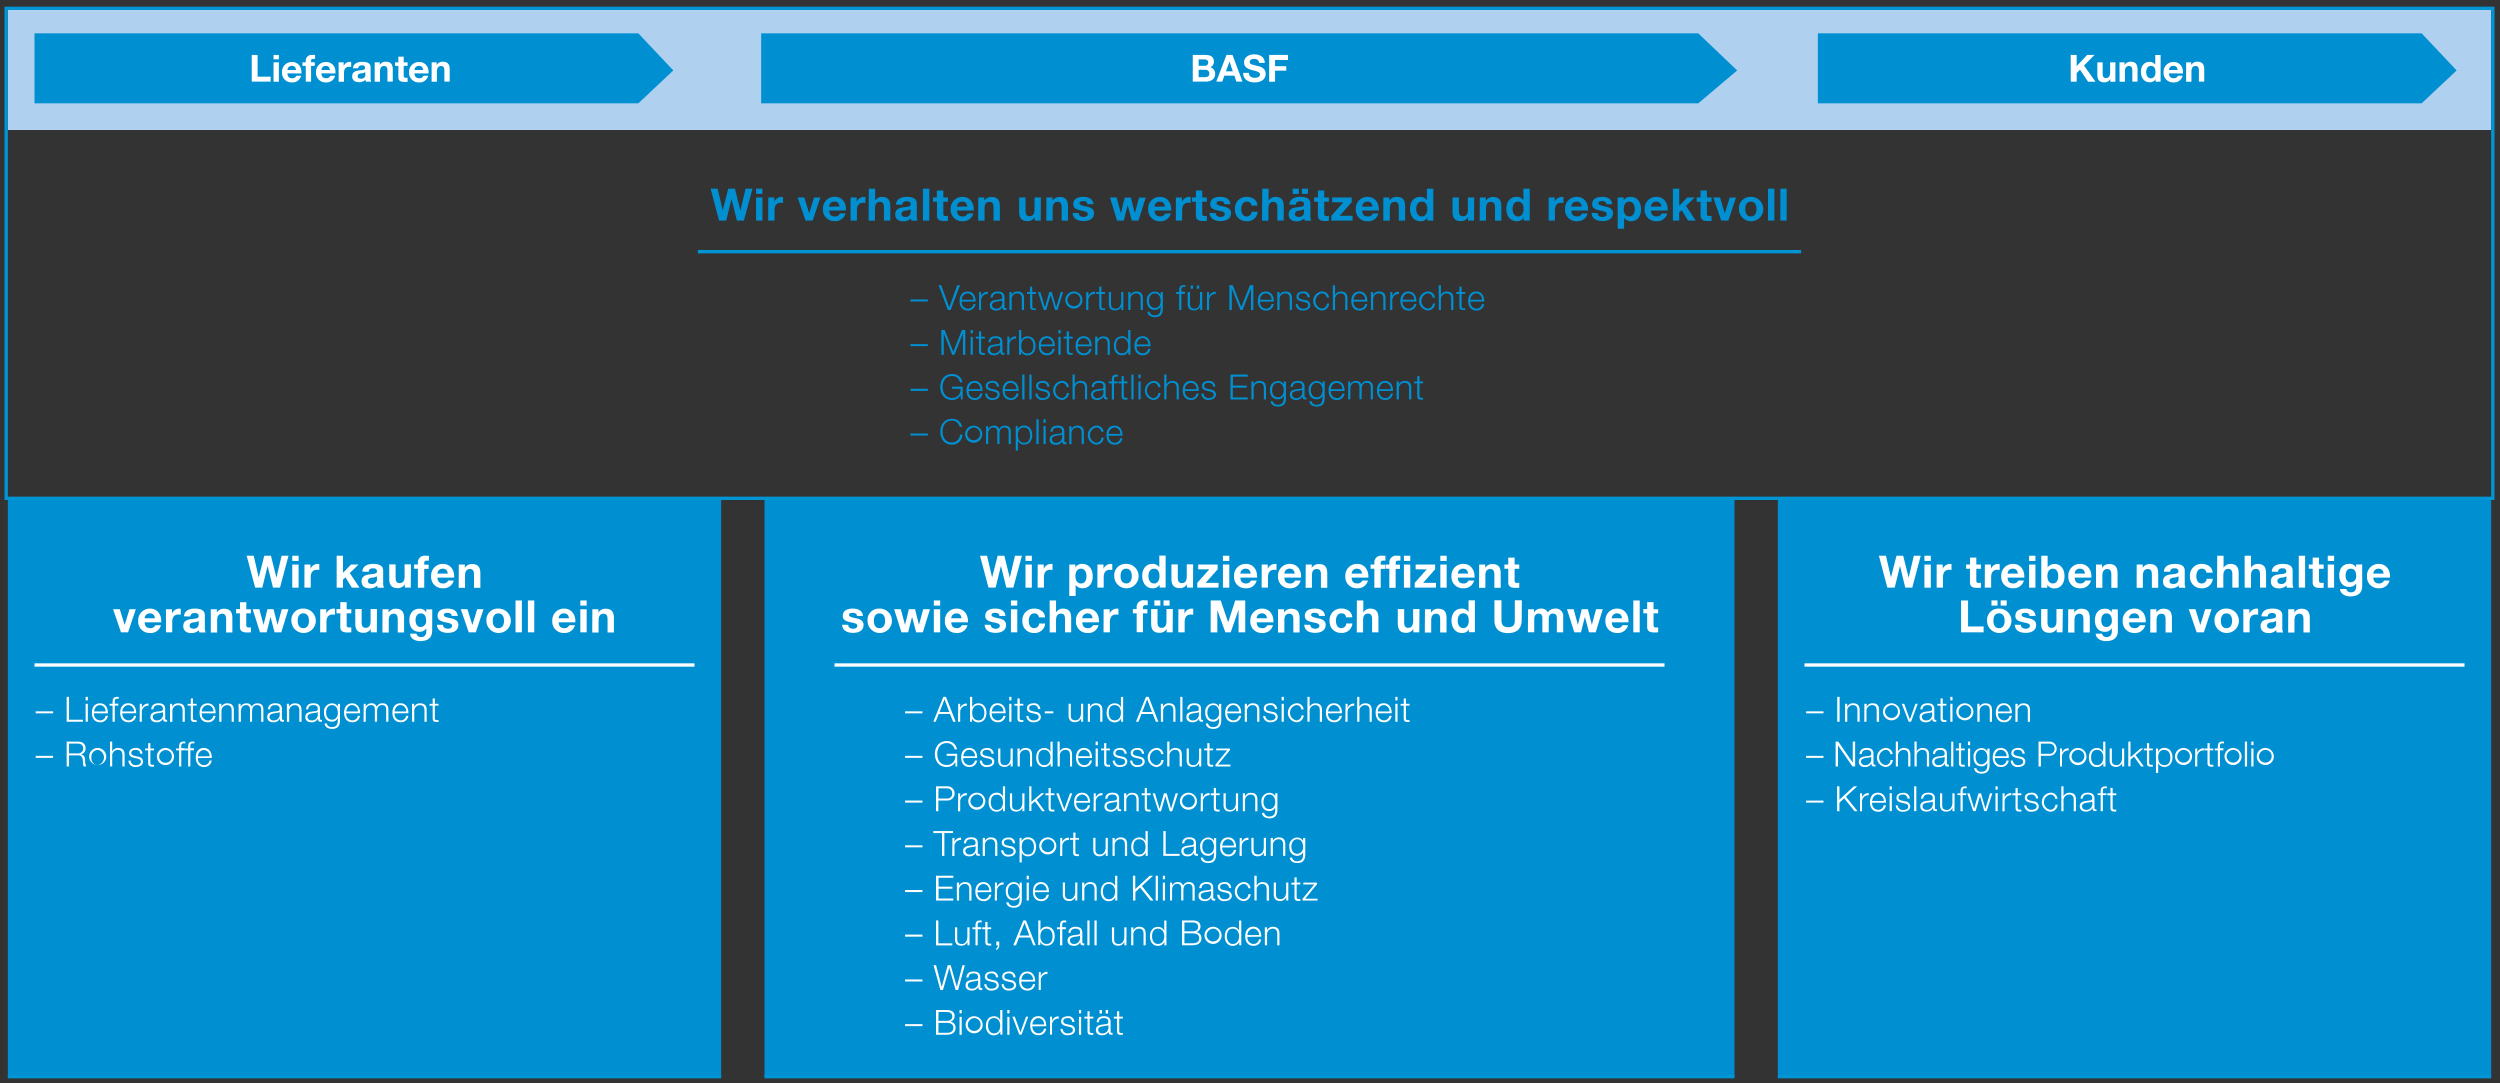 <svg id="DE" xmlns="http://www.w3.org/2000/svg" width="750" height="325" viewBox="0 0 750 325"><rect x="0" y="0" width="750" height="325" fill="#333333" stroke="none"/><defs><style>.cls-2{fill:#0090d2}.cls-3{fill:#fff}.cls-4,.cls-5{fill:none;stroke-miterlimit:10}.cls-4{stroke:#0095d5}.cls-5{stroke:#fff}</style></defs><path d="M533.08 3h214.27v36H533.08zm-12.9 0h12.9v36h-12.9zM229.52 3h290.66v36H229.52zm-12.89 0h12.89v36h-12.89zM2.35 3h214.28v36H2.35z" fill="#afd0ef"/><path class="cls-2" d="M10.35 31h181.14l10.5-9.87L191.49 10H10.35v21z"/><path class="cls-3" d="M75.52 16.49h1.76V23h3.91v1.49h-5.67zM83.66 17.8h-1.6v-1.31h1.6zm-1.6.9h1.6v5.82h-1.6zM86.24 22c0 1 .52 1.47 1.42 1.47a1.3 1.3 0 001.26-.75h1.41a2.6 2.6 0 01-2.72 2 2.83 2.83 0 01-3-3.05 2.91 2.91 0 013-3.07c2 0 2.94 1.66 2.82 3.45zm2.59-1c-.14-.81-.49-1.24-1.27-1.24A1.25 1.25 0 0086.24 21zM91.73 19.77h-1V18.7h1v-.45a1.7 1.7 0 011.94-1.76h.85v1.19h-.59c-.44 0-.61.18-.61.66v.35h1.11v1.07h-1.11v4.75h-1.59zM96.44 22c0 1 .53 1.47 1.43 1.47a1.31 1.31 0 001.26-.75h1.4a2.6 2.6 0 01-2.72 2 2.84 2.84 0 01-3-3.05 2.92 2.92 0 013-3.07c2 0 3 1.66 2.82 3.45zM99 21c-.15-.81-.5-1.24-1.27-1.24A1.25 1.25 0 0096.44 21zM101.58 18.7h1.52v1.08a2.05 2.05 0 011.9-1.23 1.41 1.41 0 01.35.05v1.49a2.58 2.58 0 00-.58-.06c-1.18 0-1.57.83-1.57 1.87v2.62h-1.6zM105.89 20.49c.09-1.48 1.43-1.94 2.73-1.94s2.56.25 2.56 1.65v3a3 3 0 00.2 1.3h-1.62a2.13 2.13 0 01-.11-.57 2.66 2.66 0 01-2 .72c-1.11 0-2-.55-2-1.74 0-2.64 3.94-1.22 3.87-2.53 0-.67-.47-.79-1-.79s-1 .25-1.05.88zm3.69 1.18a3.11 3.11 0 01-1.33.34c-.49.09-.94.27-.94.85s.46.75 1 .75a1.19 1.19 0 001.3-1.34zM112.41 18.7h1.52v.81a2 2 0 011.77-1c1.7 0 2.13.95 2.13 2.39v3.58h-1.6v-3.25c0-.95-.27-1.43-1-1.43s-1.24.49-1.24 1.67v3.05h-1.6zM121.11 18.7h1.17v1.07h-1.17v2.88c0 .54.13.67.67.67a2.6 2.6 0 00.5 0v1.25a6.87 6.87 0 01-.93 0c-1 0-1.84-.21-1.84-1.38v-3.42h-1V18.7h1V17h1.6zM124.36 22c0 1 .53 1.47 1.43 1.47a1.31 1.31 0 001.26-.75h1.4a2.6 2.6 0 01-2.72 2 2.84 2.84 0 01-3-3.05 2.92 2.92 0 013-3.07c2 0 3 1.66 2.83 3.45zm2.6-1c-.15-.81-.5-1.24-1.27-1.24a1.26 1.26 0 00-1.33 1.24zM129.5 18.7h1.5v.81a2.07 2.07 0 011.78-1c1.7 0 2.13.95 2.13 2.39v3.58h-1.6v-3.25c0-.95-.27-1.43-1-1.43s-1.24.49-1.24 1.67v3.05h-1.6z"/><path class="cls-2" d="M228.35 31h281.12l11.68-9.87L509.47 10H228.35v21z"/><path class="cls-3" d="M357.83 16.49h3.77c1.53 0 2.57.49 2.57 2a1.73 1.73 0 01-1.09 1.67 2 2 0 011.47 2c0 1.63-1.38 2.33-2.83 2.33h-3.89zm1.76 3.25h1.79c.63 0 1.08-.28 1.08-1s-.59-.92-1.22-.92h-1.65zm0 3.4h1.89c.69 0 1.31-.22 1.31-1.05s-.51-1.15-1.28-1.15h-1.92zM367.94 16.49h1.81l3 8h-1.83l-.61-1.79h-3l-.63 1.79h-1.79zm-.17 4.92h2.08l-1-2.94zM374.66 21.85c0 1.07.83 1.49 1.77 1.49.62 0 1.57-.18 1.57-1s-1.22-1-2.39-1.32-2.39-.8-2.39-2.28c0-1.66 1.55-2.43 3-2.43 1.67 0 3.21.73 3.21 2.58h-1.7c-.06-.95-.74-1.21-1.59-1.21-.56 0-1.21.23-1.21.91s.38.71 2.39 1.21c.6.14 2.38.53 2.38 2.34 0 1.48-1.14 2.58-3.34 2.58-1.77 0-3.45-.88-3.41-2.86zM380.75 16.49h5.65V18h-3.88v1.86h3.36v1.34h-3.36v3.32h-1.77z"/><path class="cls-2" d="M545.35 31h181.14l10.5-9.87L726.49 10H545.35v21z"/><path class="cls-3" d="M621.21 16.49H623v3.33l3.14-3.33h2.2l-3.14 3.17 3.45 4.86h-2.22L624 20.91l-1 1v2.59h-1.77zM634.62 24.52h-1.52v-.81a2 2 0 01-1.78 1c-1.69 0-2.12-1-2.12-2.39V18.7h1.6V22c0 1 .27 1.42 1 1.42s1.24-.48 1.24-1.66V18.7h1.59zM635.84 18.7h1.52v.81a2.05 2.05 0 011.78-1c1.7 0 2.12.95 2.12 2.39v3.58h-1.56v-3.25c0-.95-.27-1.43-1-1.43s-1.23.49-1.23 1.67v3.05h-1.6zM646.66 23.77a1.92 1.92 0 01-1.77.9c-1.75 0-2.61-1.49-2.61-3.11s.87-3 2.58-3a2 2 0 011.72.86v-2.93h1.6v8h-1.52zm-1.39-4c-1 0-1.41.91-1.41 1.85s.42 1.87 1.41 1.87 1.37-.92 1.37-1.88-.34-1.86-1.37-1.86zM650.7 22c0 1 .53 1.47 1.43 1.47a1.31 1.31 0 001.26-.75h1.4a2.6 2.6 0 01-2.72 2 2.84 2.84 0 01-3-3.05 2.92 2.92 0 013-3.07c2 0 2.95 1.66 2.82 3.45zm2.6-1c-.15-.81-.5-1.24-1.27-1.24A1.25 1.25 0 00650.7 21zM655.84 18.7h1.52v.81a2.07 2.07 0 011.78-1c1.7 0 2.13.95 2.13 2.39v3.58h-1.6v-3.25c0-.95-.27-1.43-1-1.43s-1.24.49-1.24 1.67v3.05h-1.6z"/><path class="cls-2" d="M533.35 150h214v173h-214zm-304 0h291v173h-291zm-227 0h214v173h-214z"/><path class="cls-4" d="M747.85 149V3M1.35 2.5h215M1.85 149V3M216.35 2.5h13M229.35 2.5h291M520.35 2.5h13M533.35 2.5h215M216.35 149.5h13M520.35 149.5h13M1.35 149.5h215M2.35 323h214M229.35 149.5h291M229.35 323h291M533.35 149.5h215M533.35 323h214M209.35 75.5h331"/><path class="cls-2" d="M223.16 66.18h-2.09l-1.62-6.52-1.59 6.52h-2.14l-2.53-9.58h2.1l1.52 6.52 1.66-6.52h2l1.64 6.6 1.57-6.6h2.07zM228.73 58.17h-1.91V56.6h1.91zm-1.91 1.07h1.91v6.94h-1.91zM230.48 59.24h1.81v1.29a2.43 2.43 0 012.21-1.47 1.42 1.42 0 01.42.06v1.77a3.51 3.51 0 00-.68-.06c-1.41 0-1.88 1-1.88 2.22v3.13h-1.91zM243.79 66.18h-2.12l-2.38-6.94h2l1.46 4.76 1.46-4.74h1.89zM248.76 63.17c.05 1.22.63 1.76 1.7 1.76A1.57 1.57 0 00252 64h1.67a3.1 3.1 0 01-3.24 2.34 3.39 3.39 0 01-3.54-3.65 3.47 3.47 0 013.54-3.66c2.36 0 3.51 2 3.36 4.11zm3.1-1.2c-.18-1-.59-1.48-1.52-1.48a1.49 1.49 0 00-1.58 1.51zM255.16 59.24H257v1.29a2.46 2.46 0 012.22-1.47 1.35 1.35 0 01.41.06v1.77a3.44 3.44 0 00-.68-.06c-1.41 0-1.88 1-1.88 2.22v3.13h-1.9zM260.64 56.6h1.91v3.61a2.39 2.39 0 012-1.15c2 0 2.54 1.14 2.54 2.85v4.27h-1.91v-3.92c0-1.14-.32-1.7-1.22-1.7s-1.47.57-1.47 2v3.64h-1.91zM268.78 61.38c.11-1.77 1.7-2.32 3.26-2.32 1.38 0 3 .3 3 2v3.61a3.46 3.46 0 00.24 1.54h-1.88a2.58 2.58 0 01-.14-.67 3.15 3.15 0 01-2.33.86c-1.33 0-2.36-.66-2.36-2.08 0-3.16 4.69-1.47 4.61-3 0-.81-.56-.94-1.23-.94s-1.2.29-1.26 1.05zm4.4 1.4a3.68 3.68 0 01-1.58.41c-.59.1-1.13.32-1.13 1s.55.88 1.17.88a1.41 1.41 0 001.54-1.59zM276.88 56.6h1.91v9.58h-1.91zM283 59.24h1.39v1.28H283V64c0 .65.16.81.8.81a2.61 2.61 0 00.59-.06v1.49a7.78 7.78 0 01-1.11.07c-1.18 0-2.19-.26-2.19-1.65v-4.14h-1.19v-1.28h1.15v-2.08H283zM287.1 63.17c0 1.22.63 1.76 1.7 1.76a1.58 1.58 0 001.51-.9H292a3.1 3.1 0 01-3.24 2.34 3.4 3.4 0 01-3.55-3.65 3.48 3.48 0 013.55-3.66c2.36 0 3.51 2 3.36 4.11zm3.1-1.2c-.18-1-.59-1.48-1.52-1.48A1.49 1.49 0 00287.1 62zM293.5 59.24h1.81v1a2.43 2.43 0 012.12-1.15c2 0 2.53 1.14 2.53 2.85v4.27h-1.9v-3.95c0-1.14-.33-1.7-1.22-1.7-1 0-1.48.57-1.48 2v3.64h-1.9zM312.22 66.18h-1.81v-1a2.47 2.47 0 01-2.12 1.16c-2 0-2.54-1.14-2.54-2.86v-4.24h1.91v3.92c0 1.14.32 1.7 1.22 1.7s1.47-.57 1.47-2v-3.62h1.91zM313.93 59.24h1.81v1a2.46 2.46 0 012.12-1.15c2 0 2.54 1.14 2.54 2.85v4.27h-1.91v-3.95c0-1.14-.32-1.7-1.22-1.7s-1.47.57-1.47 2v3.64h-1.91zM323.63 63.92c0 .82.72 1.17 1.46 1.17.54 0 1.25-.21 1.25-.88s-.81-.8-2.16-1.08c-1.12-.25-2.2-.61-2.2-1.85 0-1.77 1.53-2.22 3-2.22s2.91.51 3.05 2.21h-1.81c-.05-.74-.61-.94-1.3-.94-.43 0-1.06.07-1.06.64s1.09.78 2.16 1 2.2.65 2.2 1.94c0 1.83-1.59 2.42-3.16 2.42s-3.2-.61-3.26-2.45zM341.54 66.18h-2l-1.24-4.66-1.18 4.66h-2L333 59.24h2l1.26 4.76 1.15-4.71h1.85l1.18 4.7 1.27-4.7h2zM346.37 63.17c.05 1.22.63 1.76 1.7 1.76a1.57 1.57 0 001.51-.9h1.67a3.1 3.1 0 01-3.25 2.34 3.39 3.39 0 01-3.54-3.65 3.47 3.47 0 013.54-3.66c2.36 0 3.51 2 3.36 4.11zm3.1-1.2c-.18-1-.59-1.48-1.52-1.48a1.49 1.49 0 00-1.58 1.51zM352.77 59.24h1.81v1.29a2.46 2.46 0 012.22-1.47 1.4 1.4 0 01.41.06v1.77a3.44 3.44 0 00-.68-.06c-1.41 0-1.88 1-1.88 2.22v3.13h-1.9zM360.67 59.24h1.39v1.28h-1.39V64c0 .65.16.81.8.81a2.61 2.61 0 00.59-.06v1.49a7.78 7.78 0 01-1.11.07c-1.18 0-2.19-.26-2.19-1.65v-4.14h-1.15v-1.28h1.15v-2.08h1.91zM364.72 63.92c0 .82.72 1.17 1.46 1.17.53 0 1.24-.21 1.24-.88s-.8-.8-2.15-1.08c-1.12-.25-2.2-.61-2.2-1.85 0-1.77 1.52-2.22 3-2.22s2.91.51 3.06 2.21h-1.81c-.05-.74-.62-.94-1.3-.94-.43 0-1.06.07-1.06.64s1.09.78 2.16 1 2.2.65 2.2 1.94c0 1.83-1.6 2.42-3.17 2.42s-3.19-.61-3.26-2.45zM375.43 61.68a1.27 1.27 0 00-1.43-1.19c-1.22 0-1.62 1.23-1.62 2.25s.39 2.19 1.58 2.19a1.45 1.45 0 001.52-1.41h1.83a3.1 3.1 0 01-3.31 2.85 3.37 3.37 0 01-3.51-3.56 3.43 3.43 0 013.51-3.75c1.63 0 3.15.85 3.25 2.62zM378.67 56.6h1.91v3.61a2.39 2.39 0 012-1.15c2 0 2.54 1.14 2.54 2.85v4.27h-1.91v-3.92c0-1.14-.32-1.7-1.22-1.7s-1.47.57-1.47 2v3.64h-1.91zM386.81 61.38c.11-1.77 1.71-2.32 3.26-2.32 1.38 0 3.05.3 3.05 2v3.61a3.61 3.61 0 00.24 1.54h-1.93a3.07 3.07 0 01-.14-.67 3.15 3.15 0 01-2.33.86c-1.33 0-2.36-.66-2.36-2.08 0-3.16 4.69-1.47 4.61-3 0-.81-.56-.94-1.23-.94s-1.19.29-1.26 1.05zm1-4.79h1.81v1.57h-1.81zm3.4 6.19a3.68 3.68 0 01-1.58.41c-.59.1-1.13.32-1.13 1s.55.88 1.17.88a1.41 1.41 0 001.54-1.59zm-.64-6.19h1.81v1.57h-1.81zM397.27 59.24h1.4v1.28h-1.4V64c0 .65.17.81.81.81a2.74 2.74 0 00.59-.06v1.49a7.78 7.78 0 01-1.11.07c-1.18 0-2.19-.26-2.19-1.65v-4.14h-1.15v-1.28h1.15v-2.08h1.9zM399.42 64.74l3.58-4.06h-3.34v-1.44h5.85v1.44l-3.61 4.06h3.86v1.44h-6.37zM408.65 63.17c.05 1.22.63 1.76 1.7 1.76a1.57 1.57 0 001.5-.9h1.68a3.12 3.12 0 01-3.25 2.34 3.39 3.39 0 01-3.54-3.65 3.48 3.48 0 013.54-3.66c2.36 0 3.52 2 3.37 4.11zm3.09-1.2c-.17-1-.59-1.48-1.51-1.48a1.49 1.49 0 00-1.58 1.51zM415 59.24h1.81v1a2.46 2.46 0 012.19-1.18c2 0 2.54 1.14 2.54 2.85v4.27h-1.91v-3.92c0-1.14-.32-1.7-1.22-1.7s-1.47.57-1.47 2v3.64H415zM428.21 65.29a2.28 2.28 0 01-2.1 1.08c-2.09 0-3.11-1.79-3.11-3.72s1-3.59 3.07-3.59a2.36 2.36 0 012 1V56.6H430v9.58h-1.81zm-1.66-4.8c-1.25 0-1.68 1.09-1.68 2.21s.5 2.23 1.68 2.23 1.63-1.1 1.63-2.24-.4-2.2-1.63-2.2zM442.22 66.18h-1.81v-1a2.44 2.44 0 01-2.12 1.16c-2 0-2.53-1.14-2.53-2.86v-4.24h1.9v3.92c0 1.14.33 1.7 1.22 1.7 1 0 1.48-.57 1.48-2v-3.62h1.9zM443.94 59.24h1.81v1a2.45 2.45 0 012.12-1.15c2 0 2.53 1.14 2.53 2.85v4.27h-1.9v-3.95c0-1.14-.32-1.7-1.22-1.7s-1.48.57-1.48 2v3.64h-1.9zM457.11 65.29a2.28 2.28 0 01-2.1 1.08c-2.1 0-3.12-1.79-3.12-3.72s1-3.59 3.08-3.59a2.38 2.38 0 012.05 1V56.6h1.9v9.58h-1.81zm-1.66-4.8c-1.25 0-1.68 1.09-1.68 2.21s.5 2.23 1.68 2.23 1.63-1.1 1.63-2.24-.4-2.2-1.63-2.2zM464.6 59.24h1.81v1.29a2.43 2.43 0 012.21-1.47 1.42 1.42 0 01.42.06v1.77a3.51 3.51 0 00-.68-.06c-1.41 0-1.88 1-1.88 2.22v3.13h-1.88zM471.42 63.17c.05 1.22.63 1.76 1.7 1.76a1.57 1.57 0 001.5-.9h1.68a3.12 3.12 0 01-3.25 2.34 3.39 3.39 0 01-3.54-3.65 3.48 3.48 0 013.54-3.66c2.36 0 3.52 2 3.37 4.11zm3.1-1.2c-.18-1-.6-1.48-1.52-1.48a1.49 1.49 0 00-1.58 1.51zM479.29 63.92c0 .82.72 1.17 1.46 1.17.54 0 1.25-.21 1.25-.88s-.81-.8-2.16-1.08c-1.12-.25-2.2-.61-2.2-1.85 0-1.77 1.53-2.22 3-2.22s2.91.51 3 2.21h-1.74c0-.74-.61-.94-1.3-.94-.43 0-1.06.07-1.06.64s1.09.78 2.16 1 2.2.65 2.2 1.94c0 1.83-1.59 2.42-3.16 2.42s-3.2-.61-3.26-2.45zM485.28 59.24h1.81v.89a2.3 2.3 0 012.07-1.07c2.17 0 3.15 1.75 3.15 3.72s-1 3.59-3 3.59a2.48 2.48 0 01-2.08-1.05v3.3h-1.91zm5.15 3.49c0-1.11-.44-2.24-1.66-2.24s-1.65 1.11-1.65 2.24.43 2.2 1.66 2.2 1.65-1.07 1.65-2.2zM495.3 63.17c.05 1.22.63 1.76 1.7 1.76a1.58 1.58 0 001.51-.9h1.67a3.1 3.1 0 01-3.24 2.34 3.39 3.39 0 01-3.54-3.65 3.47 3.47 0 013.54-3.66c2.36 0 3.51 2 3.36 4.11zm3.1-1.2c-.18-1-.59-1.48-1.52-1.48A1.49 1.49 0 00495.3 62zM501.87 56.6h1.9v5.14l2.41-2.5h2.25l-2.62 2.55 2.91 4.39h-2.3l-1.91-3.1-.74.71v2.39h-1.9zM512.08 59.24h1.39v1.28h-1.39V64c0 .65.16.81.8.81a2.68 2.68 0 00.59-.06v1.49a7.78 7.78 0 01-1.11.07c-1.18 0-2.19-.26-2.19-1.65v-4.14H509v-1.28h1.15v-2.08h1.91zM518.49 66.18h-2.12L514 59.24h2l1.45 4.76 1.46-4.74h1.89zM525.26 59.06a3.66 3.66 0 11-3.58 3.66 3.4 3.4 0 013.58-3.66zm0 5.87c1.3 0 1.69-1.1 1.69-2.21s-.39-2.23-1.69-2.23-1.68 1.11-1.68 2.23.42 2.21 1.68 2.21zM530.41 56.6h1.9v9.58h-1.9zM534.12 56.6H536v9.58h-1.91z"/><path class="cls-5" d="M10.35 199.5h198"/><g><path class="cls-2" d="M273.14 90.43v-.6h5.21v.6zM281.59 85.55h.77l2.42 6.67 2.4-6.67h.82L285.18 93h-.82zM288.51 90.48a1.91 1.91 0 001.77 2.12 1.62 1.62 0 001.72-1.38h.66a2.19 2.19 0 01-2.35 1.93c-1.71 0-2.43-1.31-2.43-2.84s.72-2.85 2.43-2.85 2.43 1.51 2.37 3zm3.49-.55a1.83 1.83 0 00-1.72-1.93 1.91 1.91 0 00-1.77 1.92zM293.73 87.61h.61v1.27a2 2 0 012-1.34v.66a1.85 1.85 0 00-2 1.93V93h-.66zM297.17 89.26c.07-1.26.94-1.8 2.18-1.8.95 0 2 .28 2 1.73v2.86a.34.34 0 00.39.39.56.56 0 00.21 0V93a2 2 0 01-.43 0c-.67 0-.78-.39-.78-.94a2 2 0 01-2 1.09c-1 0-1.8-.49-1.8-1.57 0-1.5 1.47-1.57 2.89-1.73.54-.06.84-.15.84-.73 0-.89-.62-1.11-1.41-1.11s-1.41.37-1.44 1.25zm3.5.79c-.08.16-.37.21-.55.24-1.12.2-2.51.2-2.51 1.25a1.12 1.12 0 001.2 1.06 1.73 1.73 0 001.88-1.69zM302.83 87.61h.66v.93a1.83 1.83 0 011.72-1.08c1.51 0 2 .79 2 2.07V93h-.66v-3.36c0-.92-.3-1.63-1.36-1.63a1.69 1.69 0 00-1.69 1.85V93h-.66zM309.69 87.61h1.1v.56h-1.1v3.63c0 .43.07.68.54.71h.56V93h-.59c-.87 0-1.18-.29-1.16-1.21v-3.62h-.94v-.56h.9V86h.65zM311.4 87.61h.7l1.38 4.62 1.31-4.62h.75l1.31 4.62 1.38-4.62h.7L317.24 93h-.72l-1.33-4.53-1.34 4.53h-.72zM324.7 90.31a2.56 2.56 0 11-2.54-2.85 2.57 2.57 0 012.54 2.85zm-4.43 0a1.93 1.93 0 101.89-2.3 2.05 2.05 0 00-1.89 2.3zM325.89 87.61h.61v1.27a2 2 0 012-1.34v.66a1.85 1.85 0 00-2 1.93V93h-.66zM330.43 87.61h1.09v.56h-1.09v3.63c0 .43.06.68.53.71a5.12 5.12 0 00.56 0V93h-.58c-.88 0-1.18-.29-1.17-1.21v-3.62h-.94v-.56h.94V86h.66zM337 93h-.6v-1a2 2 0 01-1.86 1.12c-1.37 0-1.89-.78-1.89-2v-3.5h.66v3.51c0 1 .39 1.48 1.44 1.48s1.61-1.06 1.61-2.16v-2.84h.64zM338.48 87.61h.66v.93a1.83 1.83 0 011.72-1.08c1.51 0 2 .79 2 2.07V93h-.66v-3.36c0-.92-.3-1.63-1.36-1.63a1.69 1.69 0 00-1.69 1.85V93h-.66zM348.85 92.56c0 1.62-.65 2.59-2.39 2.59-1.08 0-2.15-.49-2.23-1.63h.65a1.42 1.42 0 001.58 1.07c1.22 0 1.73-.7 1.73-2v-.73a1.84 1.84 0 01-1.71 1.11c-1.72 0-2.43-1.23-2.43-2.77a2.46 2.46 0 012.43-2.71 1.89 1.89 0 011.71 1.08v-.93h.66zm-.66-2.32c0-1-.48-2.23-1.73-2.23s-1.78 1.12-1.78 2.23.56 2.14 1.78 2.14 1.73-1.05 1.73-2.14zM355.47 88.17h-1.06V93h-.66v-4.83h-.92v-.56h.92v-.49c0-.93.24-1.57 1.3-1.57a3.6 3.6 0 01.56 0v.56a2.9 2.9 0 00-.48-.05c-.72 0-.72.47-.72 1v.47h1.06zM360.67 93h-.61v-1a2 2 0 01-1.86 1.12c-1.37 0-1.89-.78-1.89-2v-3.5h.69v3.51c0 1 .4 1.48 1.44 1.48s1.56-1.07 1.56-2.17v-2.83h.66zm-3.47-6.37v-1h.71v1zm1.85 0v-1h.71v1zM362.11 87.61h.61v1.27a2 2 0 012-1.34v.66a1.85 1.85 0 00-2 1.93V93h-.66zM368.81 85.55h1l2.58 6.53 2.61-6.53h1V93h-.71v-6.44L372.76 93h-.66l-2.56-6.44V93h-.71zM378 90.48a1.91 1.91 0 001.77 2.12 1.63 1.63 0 001.69-1.38h.66a2.19 2.19 0 01-2.35 1.93c-1.71 0-2.43-1.31-2.43-2.84s.72-2.85 2.43-2.85 2.42 1.51 2.37 3zm3.48-.55a1.82 1.82 0 00-1.73-1.93 1.91 1.91 0 00-1.75 1.93zM383.2 87.61h.66v.93a1.83 1.83 0 011.72-1.08c1.52 0 2 .79 2 2.07V93h-.65v-3.36c0-.92-.31-1.63-1.37-1.63a1.7 1.7 0 00-1.69 1.85V93h-.66zM392.25 89.19a1.24 1.24 0 00-1.41-1.19c-.59 0-1.28.23-1.28.93s.66.79 1.12.91l.88.19a1.59 1.59 0 011.53 1.5c0 1.17-1.16 1.61-2.16 1.61a1.94 1.94 0 01-2.21-1.89h.66A1.42 1.42 0 00391 92.6c.63 0 1.47-.27 1.47-1s-.58-.84-1.18-1l-.84-.19c-.86-.22-1.5-.53-1.5-1.44 0-1.1 1.07-1.51 2-1.51a1.76 1.76 0 012 1.73zM398.05 89.3a1.46 1.46 0 00-1.53-1.3 2.34 2.34 0 000 4.59 1.63 1.63 0 001.57-1.53h.65a2.17 2.17 0 01-2.22 2.08 2.86 2.86 0 010-5.69 2 2 0 012.18 1.84zM399.85 85.55h.66v3a1.83 1.83 0 011.72-1.08c1.51 0 2 .79 2 2.07V93h-.66v-3.36c0-.92-.3-1.63-1.36-1.63a1.69 1.69 0 00-1.69 1.85V93h-.66zM406.05 90.48a1.92 1.92 0 001.78 2.12 1.63 1.63 0 001.69-1.38h.66a2.2 2.2 0 01-2.35 1.93c-1.71 0-2.43-1.31-2.43-2.84s.72-2.85 2.43-2.85 2.42 1.51 2.37 3zm3.49-.55a1.82 1.82 0 00-1.71-1.93c-1.09 0-1.66.94-1.78 1.92zM411.27 87.61h.66v.93a1.83 1.83 0 011.72-1.08c1.51 0 2 .79 2 2.07V93H415v-3.36c0-.92-.3-1.63-1.36-1.63a1.69 1.69 0 00-1.69 1.85V93h-.66zM417.09 87.61h.6v1.27a2 2 0 012-1.34v.66a1.85 1.85 0 00-2 1.93V93h-.66zM420.78 90.48a1.91 1.91 0 001.77 2.12 1.64 1.64 0 001.7-1.38h.65a2.19 2.19 0 01-2.35 1.93c-1.71 0-2.43-1.31-2.43-2.84s.72-2.85 2.43-2.85 2.43 1.51 2.37 3zm3.49-.55a1.83 1.83 0 00-1.72-1.93c-1.08 0-1.65.94-1.77 1.92zM429.81 89.3a1.45 1.45 0 00-1.52-1.3 2.34 2.34 0 000 4.59 1.63 1.63 0 001.57-1.53h.65a2.17 2.17 0 01-2.22 2.08 2.86 2.86 0 010-5.69 2 2 0 012.18 1.84zM431.62 85.55h.65v3a1.83 1.83 0 011.73-1.09c1.51 0 2 .79 2 2.07V93h-.66v-3.36c0-.92-.3-1.63-1.36-1.63a1.71 1.71 0 00-1.7 1.85V93h-.65zM438.48 87.61h1.1v.56h-1.1v3.63c0 .43.06.68.53.71a5.44 5.44 0 00.57 0V93h-.59c-.88 0-1.18-.29-1.17-1.21v-3.62h-.94v-.56h.94V86h.66zM441.12 90.48a1.91 1.91 0 001.77 2.12 1.63 1.63 0 001.69-1.38h.66a2.19 2.19 0 01-2.35 1.93c-1.71 0-2.43-1.31-2.43-2.84s.72-2.85 2.43-2.85 2.42 1.51 2.37 3zm3.48-.55a1.81 1.81 0 00-1.71-1.93 1.91 1.91 0 00-1.77 1.92z"/></g><g><path class="cls-2" d="M273.14 103.84v-.6h5.21v.6zM282.4 99h1l2.58 6.53 2.61-6.53h1v7.45h-.71V100l-2.55 6.44h-.66l-2.54-6.44v6.44h-.71zM291.19 99h.66v1h-.66zm0 2.07h.66v5.38h-.66zM294.35 101h1.1v.55h-1.1v3.63c0 .43.06.68.53.71a5.44 5.44 0 00.57 0v.56h-.59c-.87 0-1.18-.29-1.17-1.21v-3.68h-.94V101h.94v-1.59h.66zM296.54 102.67c.07-1.26.94-1.8 2.18-1.8.95 0 2 .28 2 1.73v2.86a.35.35 0 00.39.4.52.52 0 00.21 0v.55a2 2 0 01-.43 0c-.67 0-.77-.39-.77-.94a2.06 2.06 0 01-2 1.1c-1 0-1.81-.49-1.81-1.58 0-1.5 1.47-1.56 2.89-1.73.54-.05.85-.15.85-.73 0-.89-.63-1.11-1.41-1.11s-1.41.38-1.44 1.25zm3.51.8c-.09.15-.38.21-.56.24-1.11.2-2.5.2-2.5 1.24a1.11 1.11 0 001.2 1.06 1.73 1.73 0 001.88-1.69zM302.21 101h.61v1.26a2 2 0 012-1.34v.66a1.86 1.86 0 00-2 1.93v2.87h-.66zM305.71 99h.66v3.09a1.92 1.92 0 011.86-1.18c1.64 0 2.43 1.31 2.43 2.85s-.79 2.85-2.43 2.85a2 2 0 01-1.92-1.18v1h-.6zm2.54 2.46c-1.38 0-1.88 1.18-1.88 2.3s.5 2.29 1.88 2.29 1.77-1.17 1.77-2.29-.51-2.34-1.77-2.34zM312.29 103.9a1.9 1.9 0 001.77 2.11 1.62 1.62 0 001.69-1.37h.66a2.19 2.19 0 01-2.35 1.93c-1.71 0-2.43-1.32-2.43-2.85s.72-2.85 2.43-2.85 2.43 1.51 2.37 3zm3.49-.56a1.83 1.83 0 00-1.72-1.92 1.91 1.91 0 00-1.77 1.92zM317.52 99h.66v1h-.66zm0 2.07h.66v5.38h-.66zM320.7 101h1.09v.55h-1.09v3.63c0 .43.06.68.53.71a5.25 5.25 0 00.56 0v.56h-.58c-.88 0-1.18-.29-1.17-1.21v-3.68h-.94V101h.9v-1.59h.66zM323.33 103.9a1.91 1.91 0 001.78 2.11 1.63 1.63 0 001.69-1.37h.66a2.19 2.19 0 01-2.35 1.93c-1.71 0-2.43-1.32-2.43-2.85s.72-2.85 2.43-2.85 2.42 1.51 2.37 3zm3.49-.56a1.82 1.82 0 00-1.71-1.92c-1.09 0-1.66.94-1.78 1.92zM328.56 101h.66v1a1.84 1.84 0 011.72-1.08c1.51 0 2 .79 2 2.08v3.46h-.65v-3.36c0-.92-.31-1.63-1.37-1.63a1.7 1.7 0 00-1.69 1.85v3.14h-.66zM339.12 106.41h-.61v-1a2.12 2.12 0 01-1.92 1.18c-1.64 0-2.42-1.32-2.42-2.85s.78-2.85 2.42-2.85a1.93 1.93 0 011.87 1.18V99h.66zm-2.55-.4c1.39 0 1.89-1.17 1.89-2.29s-.5-2.3-1.89-2.3-1.76 1.18-1.76 2.3.51 2.28 1.76 2.28zM341 103.9a1.9 1.9 0 001.78 2.11 1.63 1.63 0 001.69-1.37h.65a2.19 2.19 0 01-2.34 1.93c-1.72 0-2.44-1.32-2.44-2.85s.72-2.85 2.44-2.85 2.42 1.51 2.36 3zm3.49-.56a1.82 1.82 0 00-1.71-1.92c-1.09 0-1.66.94-1.78 1.92z"/></g><g><path class="cls-2" d="M273.14 117.26v-.61h5.21v.61zM288.78 119.82h-.51l-.09-1.35a2.69 2.69 0 01-2.58 1.51c-2.35 0-3.52-1.84-3.52-3.88s1.17-3.88 3.52-3.88a2.92 2.92 0 013.11 2.47H288a2.32 2.32 0 00-2.4-1.87c-2 0-2.81 1.65-2.81 3.28s.84 3.28 2.81 3.28a2.47 2.47 0 002.58-2.74h-2.54V116h3.16zM290.61 117.31a1.91 1.91 0 001.77 2.12 1.64 1.64 0 001.69-1.38h.66a2.19 2.19 0 01-2.35 1.93c-1.71 0-2.43-1.31-2.43-2.85s.72-2.85 2.43-2.85 2.42 1.52 2.37 3zm3.48-.55a1.81 1.81 0 00-1.71-1.92c-1.09 0-1.66.93-1.77 1.92zM299.06 116a1.24 1.24 0 00-1.41-1.17c-.59 0-1.28.22-1.28.92s.66.8 1.12.91l.88.2c.75.12 1.53.55 1.53 1.49 0 1.17-1.16 1.62-2.16 1.62a1.94 1.94 0 01-2.21-1.9h.66a1.42 1.42 0 001.58 1.35c.63 0 1.47-.27 1.47-1s-.58-.83-1.18-1l-.84-.18c-.86-.22-1.5-.54-1.5-1.44 0-1.1 1.07-1.52 2-1.52a1.76 1.76 0 012 1.73zM301.44 117.31a1.91 1.91 0 001.78 2.12 1.64 1.64 0 001.69-1.38h.66a2.2 2.2 0 01-2.35 1.93c-1.71 0-2.43-1.31-2.43-2.85s.72-2.85 2.43-2.85 2.42 1.52 2.37 3zm3.49-.55a1.81 1.81 0 00-1.71-1.92c-1.09 0-1.66.93-1.78 1.92zM306.68 112.37h.66v7.45h-.66zM308.82 112.37h.65v7.45h-.65zM314.16 116c0-.81-.66-1.17-1.41-1.17-.58 0-1.27.22-1.27.92s.65.8 1.11.91l.88.2c.75.12 1.53.55 1.53 1.49 0 1.17-1.15 1.62-2.16 1.62a1.94 1.94 0 01-2.21-1.9h.66a1.42 1.42 0 001.58 1.35c.63 0 1.48-.27 1.48-1s-.59-.83-1.18-1l-.85-.18c-.85-.22-1.5-.54-1.5-1.44 0-1.1 1.07-1.52 2-1.52a1.78 1.78 0 012 1.73zM320 116.13a1.46 1.46 0 00-1.53-1.29 2.34 2.34 0 000 4.59 1.62 1.62 0 001.57-1.54h.66a2.19 2.19 0 01-2.23 2.09 2.87 2.87 0 010-5.7 2 2 0 012.19 1.85zM321.76 112.37h.66v3a1.83 1.83 0 011.72-1.09c1.51 0 2 .8 2 2.08v3.46h-.65v-3.36c0-.91-.31-1.62-1.37-1.62a1.69 1.69 0 00-1.69 1.84v3.14h-.66zM327.52 116.09c.07-1.27.94-1.81 2.18-1.81.95 0 2 .28 2 1.73v2.86a.35.35 0 00.39.4.56.56 0 00.21 0v.55a2 2 0 01-.43 0c-.67 0-.77-.38-.77-.94a2 2 0 01-2 1.1c-1 0-1.8-.49-1.8-1.58 0-1.5 1.47-1.56 2.89-1.73.54 0 .84-.14.84-.73 0-.89-.62-1.1-1.41-1.1s-1.4.37-1.44 1.25zm3.5.79c-.08.16-.37.21-.55.24-1.12.2-2.51.2-2.51 1.24a1.12 1.12 0 001.21 1.07 1.73 1.73 0 001.87-1.69zM335.27 115h-1.07v4.83h-.65V115h-.92v-.55h.92V114c0-.93.24-1.58 1.3-1.58a3.48 3.48 0 01.55 0v.58a2.7 2.7 0 00-.48 0c-.72 0-.72.47-.72 1v.47h1.07zM337.14 114.44h1.1v.56h-1.1v3.63c0 .43.07.68.54.71h.56v.57h-.58c-.88 0-1.18-.3-1.17-1.21V115h-.94v-.55h.94v-1.62h.65zM339.41 112.37h.65v7.45h-.65zM341.54 112.37h.66v1.06h-.66zm0 2.07h.66v5.38h-.66zM347.47 116.13a1.46 1.46 0 00-1.52-1.29 2.34 2.34 0 000 4.59 1.62 1.62 0 001.56-1.54h.66A2.18 2.18 0 01346 120a2.87 2.87 0 010-5.7 2 2 0 012.18 1.85zM349.27 112.37h.66v3a1.83 1.83 0 011.72-1.09c1.52 0 2 .8 2 2.08v3.46H353v-3.36c0-.91-.3-1.62-1.37-1.62a1.7 1.7 0 00-1.69 1.84v3.14h-.66zM355.48 117.31a1.91 1.91 0 001.77 2.12 1.63 1.63 0 001.69-1.38h.66a2.19 2.19 0 01-2.35 1.93c-1.71 0-2.43-1.31-2.43-2.85s.72-2.85 2.43-2.85 2.43 1.52 2.37 3zm3.49-.55a1.82 1.82 0 00-1.72-1.92 1.9 1.9 0 00-1.77 1.92zM363.93 116c0-.81-.66-1.17-1.41-1.17-.58 0-1.27.22-1.27.92s.65.8 1.11.91l.88.2c.75.12 1.54.55 1.54 1.49 0 1.17-1.16 1.62-2.17 1.62a1.94 1.94 0 01-2.21-1.9h.66a1.42 1.42 0 001.59 1.35c.62 0 1.47-.27 1.47-1s-.59-.83-1.18-1l-.85-.18c-.85-.22-1.5-.54-1.5-1.44 0-1.1 1.07-1.52 2-1.52a1.78 1.78 0 012 1.73zM369.16 112.37h5.15v.63h-4.44v2.69H374v.61h-4.16v2.94h4.49v.6h-5.2zM375.42 114.44h.66v.93a1.83 1.83 0 011.72-1.09c1.51 0 2 .8 2 2.08v3.46h-.65v-3.36c0-.91-.31-1.62-1.37-1.62a1.7 1.7 0 00-1.69 1.84v3.14h-.66zM385.79 119.39c0 1.61-.65 2.58-2.39 2.58-1.07 0-2.15-.49-2.23-1.62h.66a1.41 1.41 0 001.57 1.07c1.22 0 1.73-.71 1.73-2v-.73a1.84 1.84 0 01-1.71 1.1c-1.72 0-2.43-1.22-2.43-2.76a2.47 2.47 0 012.43-2.72 1.88 1.88 0 011.71 1.09v-.93h.66zm-.66-2.32c0-1.06-.48-2.23-1.73-2.23s-1.77 1.11-1.77 2.23.55 2.14 1.77 2.14 1.73-1.06 1.73-2.14zM387.18 116.09c.07-1.27.93-1.81 2.18-1.81.95 0 2 .28 2 1.73v2.86a.35.35 0 00.39.4.48.48 0 00.2 0v.55a1.87 1.87 0 01-.42 0c-.67 0-.78-.38-.78-.94a2 2 0 01-2 1.1c-1 0-1.8-.49-1.8-1.58 0-1.5 1.47-1.56 2.89-1.73.54 0 .84-.14.84-.73 0-.89-.62-1.1-1.41-1.1s-1.41.37-1.44 1.25zm3.5.79c-.08.16-.37.21-.55.24-1.12.2-2.51.2-2.51 1.24a1.12 1.12 0 001.2 1.07 1.73 1.73 0 001.88-1.69zM397.41 119.39c0 1.61-.65 2.58-2.39 2.58-1.07 0-2.15-.49-2.23-1.62h.65a1.42 1.42 0 001.58 1.07c1.22 0 1.73-.71 1.73-2v-.73a1.84 1.84 0 01-1.71 1.1c-1.72 0-2.43-1.22-2.43-2.76a2.47 2.47 0 012.43-2.72 1.88 1.88 0 011.71 1.09v-.93h.66zm-.66-2.32c0-1.06-.48-2.23-1.73-2.23s-1.77 1.11-1.77 2.23.55 2.14 1.77 2.14 1.73-1.06 1.73-2.14zM399.24 117.31a1.91 1.91 0 001.78 2.12 1.64 1.64 0 001.69-1.38h.66A2.2 2.2 0 01401 120c-1.71 0-2.43-1.31-2.43-2.85s.72-2.85 2.43-2.85 2.42 1.52 2.37 3zm3.49-.55a1.81 1.81 0 00-1.71-1.92c-1.09 0-1.66.93-1.78 1.92zM404.48 114.44h.6v.91a1.84 1.84 0 011.76-1.07 1.49 1.49 0 011.54 1.06 1.84 1.84 0 011.72-1.06c1.19 0 1.78.63 1.78 1.89v3.65h-.66v-3.62c0-.88-.32-1.36-1.27-1.36-1.14 0-1.46.93-1.46 1.94v3h-.66v-3.65c0-.73-.28-1.33-1.13-1.33-1.12 0-1.6.85-1.6 2v3h-.66zM413.75 117.31a1.91 1.91 0 001.78 2.12 1.64 1.64 0 001.69-1.38h.65a2.19 2.19 0 01-2.34 1.93c-1.72 0-2.44-1.31-2.44-2.85s.72-2.85 2.44-2.85 2.42 1.52 2.36 3zm3.49-.55a1.81 1.81 0 00-1.71-1.92c-1.09 0-1.66.93-1.78 1.92zM419 114.44h.65v.93a1.85 1.85 0 011.73-1.09c1.51 0 2 .8 2 2.08v3.46h-.66v-3.36c0-.91-.3-1.62-1.37-1.62a1.7 1.7 0 00-1.69 1.84v3.14H419zM425.84 114.44h1.1v.56h-1.1v3.63c0 .43.06.68.53.71a5.44 5.44 0 00.57 0v.57h-.59c-.88 0-1.18-.3-1.17-1.21V115h-.94v-.55h.94v-1.62h.66z"/></g><g><path class="cls-2" d="M273.14 130.67v-.61h5.21v.61zM287.87 128a2.26 2.26 0 00-2.29-1.81c-2 0-2.81 1.65-2.81 3.28s.84 3.28 2.81 3.28a2.44 2.44 0 002.42-2.35h.71a3 3 0 01-3.1 3c-2.35 0-3.52-1.83-3.52-3.88s1.17-3.88 3.52-3.88a2.86 2.86 0 013 2.41zM294.66 130.54a2.57 2.57 0 11-2.55-2.85 2.58 2.58 0 012.55 2.85zm-4.44 0a1.92 1.92 0 101.89-2.29 2.06 2.06 0 00-1.89 2.29zM295.83 127.85h.61v.91a1.85 1.85 0 011.76-1.07 1.51 1.51 0 011.55 1.06 1.82 1.82 0 011.71-1.06c1.19 0 1.78.63 1.78 1.89v3.66h-.65v-3.63c0-.88-.33-1.36-1.28-1.36-1.14 0-1.46.94-1.46 1.94v3.05h-.66v-3.66c0-.73-.28-1.33-1.12-1.33-1.13 0-1.61.85-1.61 2v3h-.66zM304.72 127.85h.6v1a2 2 0 011.92-1.18c1.64 0 2.43 1.32 2.43 2.85s-.79 2.85-2.43 2.85a1.9 1.9 0 01-1.86-1.18v3h-.65zm2.54.4c-1.46 0-1.89 1.07-1.89 2.29s.51 2.3 1.89 2.3 1.77-1.18 1.77-2.3-.51-2.29-1.77-2.29zM310.92 125.78h.66v7.46h-.66zM313.05 125.78h.66v1.06h-.66zm0 2.07h.66v5.39h-.66zM315.12 129.5c.07-1.26.94-1.81 2.18-1.81.95 0 2 .29 2 1.74v2.86a.34.34 0 00.39.39.56.56 0 00.21 0v.55a1.54 1.54 0 01-.43.05c-.67 0-.78-.39-.78-.94a2 2 0 01-2 1.09c-1 0-1.8-.49-1.8-1.57 0-1.51 1.47-1.57 2.89-1.74.54-.05.84-.14.84-.73 0-.88-.62-1.1-1.41-1.1s-1.41.37-1.44 1.25zm3.5.79c-.08.16-.37.21-.55.24-1.12.2-2.51.2-2.51 1.25a1.12 1.12 0 001.2 1.06 1.73 1.73 0 001.88-1.69zM320.78 127.85h.66v.93a1.83 1.83 0 011.72-1.09c1.51 0 2 .8 2 2.08v3.47h-.66v-3.36c0-.92-.3-1.63-1.36-1.63a1.69 1.69 0 00-1.69 1.84v3.15h-.66zM330.4 129.54a1.46 1.46 0 00-1.53-1.29 2.34 2.34 0 000 4.59 1.62 1.62 0 001.57-1.53h.66a2.18 2.18 0 01-2.23 2.08 2.87 2.87 0 010-5.7 2 2 0 012.19 1.85zM332.61 130.72a1.91 1.91 0 001.77 2.12 1.63 1.63 0 001.69-1.38h.66a2.19 2.19 0 01-2.35 1.93c-1.71 0-2.43-1.31-2.43-2.85s.72-2.85 2.43-2.85 2.42 1.52 2.37 3zm3.48-.55a1.81 1.81 0 00-1.71-1.92 1.91 1.91 0 00-1.77 1.92z"/></g><g><path class="cls-3" d="M84 176.29h-2.1l-1.62-6.52-1.59 6.52h-2.14L74 166.72h2.11l1.51 6.51 1.66-6.51h2l1.64 6.59 1.57-6.59h2.06zM89.58 168.28h-1.9v-1.56h1.9zm-1.9 1.08h1.9v6.93h-1.9zM91.34 169.36h1.81v1.29a2.44 2.44 0 012.22-1.48 1.41 1.41 0 01.41.07V171a3.39 3.39 0 00-.68-.07c-1.41 0-1.88 1-1.88 2.23v3.12h-1.9zM101 166.72h1.9v5.13l2.4-2.49h2.26l-2.62 2.55 2.91 4.38h-2.3l-1.91-3.1-.74.71v2.39H101zM108.69 171.49c.11-1.77 1.7-2.32 3.26-2.32 1.38 0 3 .31 3 2v3.61a3.61 3.61 0 00.24 1.54h-1.89a2.94 2.94 0 01-.13-.67 3.17 3.17 0 01-2.34.86c-1.32 0-2.36-.66-2.36-2.08 0-3.15 4.7-1.46 4.62-3 0-.8-.57-.94-1.24-.94s-1.19.3-1.26 1.05zm4.4 1.41a3.84 3.84 0 01-1.58.4c-.59.11-1.13.32-1.13 1s.55.89 1.17.89a1.42 1.42 0 001.54-1.6zM123.24 176.29h-1.81v-1a2.45 2.45 0 01-2.12 1.15c-2 0-2.54-1.14-2.54-2.86v-4.26h1.91v3.91c0 1.14.32 1.71 1.22 1.71s1.48-.58 1.48-2v-3.63h1.9zM125.37 170.63h-1.14v-1.27h1.14v-.54a2 2 0 012.32-2.1c.34 0 .69 0 1 .05v1.42a5.48 5.48 0 00-.7 0c-.52 0-.72.22-.72.79v.42h1.31v1.27h-1.31v5.66h-1.91zM131.24 173.29c.06 1.22.63 1.75 1.71 1.75a1.56 1.56 0 001.5-.89h1.68a3.11 3.11 0 01-3.25 2.33 3.38 3.38 0 01-3.54-3.65 3.48 3.48 0 013.54-3.66c2.36 0 3.51 2 3.37 4.12zm3.1-1.21c-.17-1-.59-1.47-1.51-1.47a1.49 1.49 0 00-1.59 1.47zM137.64 169.36h1.81v1a2.45 2.45 0 012.12-1.15c2 0 2.54 1.14 2.54 2.86v4.26h-1.91v-3.91c0-1.14-.32-1.71-1.22-1.71s-1.47.58-1.47 2v3.63h-1.91z"/></g><g><path class="cls-3" d="M38.42 189.7H36.3l-2.37-6.93h2l1.46 4.73 1.46-4.73h1.89zM43.4 186.7c.05 1.22.63 1.75 1.7 1.75a1.56 1.56 0 001.5-.89h1.68a3.11 3.11 0 01-3.28 2.33 3.39 3.39 0 01-3.54-3.65 3.48 3.48 0 013.54-3.66c2.36 0 3.52 2 3.37 4.12zm3.09-1.21c-.17-1-.59-1.47-1.51-1.47a1.49 1.49 0 00-1.58 1.47zM49.79 182.77h1.81v1.29a2.42 2.42 0 012.21-1.48 1.48 1.48 0 01.42.07v1.77a3.58 3.58 0 00-.69-.07c-1.4 0-1.87 1-1.87 2.23v3.12h-1.88zM55.2 184.9c.1-1.77 1.7-2.32 3.26-2.32 1.38 0 3 .31 3 2v3.61a3.61 3.61 0 00.24 1.54h-1.89a2.49 2.49 0 01-.13-.67 3.18 3.18 0 01-2.34.86c-1.33 0-2.36-.66-2.36-2.08 0-3.15 4.7-1.46 4.62-3 0-.8-.57-.94-1.24-.94s-1.19.3-1.26 1.05zm4.4 1.41a3.93 3.93 0 01-1.59.4c-.59.11-1.12.32-1.12 1s.55.89 1.16.89a1.42 1.42 0 001.55-1.6zM63.24 182.77h1.81v1a2.46 2.46 0 012.12-1.15c2 0 2.54 1.14 2.54 2.86v4.26h-1.87v-3.91c0-1.14-.32-1.71-1.22-1.71s-1.47.58-1.47 2v3.63h-1.91zM73.88 182.77h1.39V184h-1.39v3.44c0 .64.16.8.8.8a2.65 2.65 0 00.59-.05v1.49a7.83 7.83 0 01-1.11.06c-1.18 0-2.19-.25-2.19-1.65V184h-1.15v-1.27H72v-2.08h1.91zM84.38 189.7h-2l-1.23-4.65L80 189.7h-2l-2.2-6.93h2l1.27 4.71 1.15-4.71h1.85l1.18 4.69 1.28-4.69h2zM91 182.58a3.66 3.66 0 11-3.58 3.66 3.4 3.4 0 013.58-3.66zm0 5.87c1.3 0 1.69-1.1 1.69-2.21S92.29 184 91 184s-1.68 1.11-1.68 2.22.38 2.23 1.68 2.23zM96.07 182.77h1.81v1.29a2.42 2.42 0 012.21-1.48 1.48 1.48 0 01.42.07v1.77a3.58 3.58 0 00-.69-.07c-1.41 0-1.88 1-1.88 2.23v3.12h-1.9zM104 182.77h1.39V184H104v3.44c0 .64.16.8.8.8a2.65 2.65 0 00.59-.05v1.49a7.75 7.75 0 01-1.11.06c-1.18 0-2.19-.25-2.19-1.65V184h-1.15v-1.27h1.15v-2.08H104zM113.05 189.7h-1.81v-1a2.46 2.46 0 01-2.12 1.15c-2 0-2.54-1.14-2.54-2.86v-4.26h1.91v3.91c0 1.14.32 1.71 1.22 1.71s1.47-.58 1.47-2v-3.63h1.91zM114.76 182.77h1.81v1a2.46 2.46 0 012.12-1.15c2 0 2.54 1.14 2.54 2.86v4.26h-1.91v-3.91c0-1.14-.32-1.71-1.22-1.71s-1.47.58-1.47 2v3.63h-1.91zM129.65 189.26c0 1.14-.42 3.07-3.6 3.07-1.36 0-3-.66-3-2.23h1.89a1.28 1.28 0 001.42 1c1.06 0 1.54-.71 1.53-1.72v-.91a2.28 2.28 0 01-2.08 1.07c-2.09 0-3-1.58-3-3.49s1-3.43 3-3.43a2.17 2.17 0 012.06 1.11v-.92h1.81zm-1.81-3.11c0-1.13-.39-2.13-1.62-2.13-1.08 0-1.55.93-1.55 2s.36 2.08 1.55 2.08a1.71 1.71 0 001.62-1.95zM132.91 187.45c0 .82.72 1.17 1.46 1.17.53 0 1.25-.22 1.25-.89s-.81-.79-2.16-1.07c-1.12-.26-2.2-.62-2.2-1.85 0-1.77 1.53-2.23 3-2.23s2.91.51 3.06 2.21h-1.81c-.05-.73-.62-.94-1.3-.94-.43 0-1.06.07-1.06.65s1.09.78 2.16 1 2.2.66 2.2 1.95c0 1.82-1.6 2.41-3.17 2.41s-3.19-.6-3.25-2.44zM142.74 189.7h-2.12l-2.38-6.93h2l1.46 4.73 1.46-4.73h1.89zM149.51 182.58a3.66 3.66 0 11-3.58 3.66 3.4 3.4 0 013.58-3.66zm0 5.87c1.3 0 1.69-1.1 1.69-2.21s-.39-2.22-1.69-2.22-1.68 1.11-1.68 2.22.39 2.21 1.68 2.21zM154.66 180.13h1.9v9.57h-1.9zM158.37 180.13h1.91v9.57h-1.91zM167.6 186.7c.05 1.22.63 1.75 1.7 1.75a1.55 1.55 0 001.5-.89h1.68a3.11 3.11 0 01-3.25 2.33 3.39 3.39 0 01-3.54-3.65 3.48 3.48 0 013.54-3.66c2.36 0 3.52 2 3.37 4.12zm3.1-1.21c-.18-1-.59-1.47-1.52-1.47a1.49 1.49 0 00-1.58 1.47zM176 181.69h-1.9v-1.56h1.9zm-1.9 1.08h1.9v6.93h-1.9zM177.71 182.77h1.81v1a2.43 2.43 0 012.12-1.15c2 0 2.53 1.14 2.53 2.86v4.26h-1.9v-3.91c0-1.14-.32-1.71-1.22-1.71s-1.48.58-1.48 2v3.63h-1.9z"/></g><path class="cls-5" d="M250.35 199.5h249"/><g><path class="cls-3" d="M10.71 214v-.6h5.22v.6zM20 209.07h.71v6.85h4.17v.6H20zM25.69 209.07h.66v1.05h-.66zm0 2.07h.66v5.38h-.66zM28.19 214a1.91 1.91 0 001.81 2.12 1.63 1.63 0 001.69-1.37h.66a2.19 2.19 0 01-2.35 1.93c-1.71 0-2.43-1.32-2.43-2.85S28.26 211 30 211s2.42 1.51 2.37 3zm3.49-.56a1.82 1.82 0 00-1.68-1.91c-1.09 0-1.66.94-1.78 1.92zM35.5 211.69h-1.07v4.83h-.66v-4.83h-.91v-.55h.91v-.49c0-.93.24-1.58 1.31-1.58a3.48 3.48 0 01.55 0v.56a2.8 2.8 0 00-.48 0c-.72 0-.72.47-.72 1v.47h1.07zM36.72 214a1.9 1.9 0 001.77 2.11 1.63 1.63 0 001.69-1.37h.66a2.19 2.19 0 01-2.35 1.93c-1.71 0-2.43-1.32-2.43-2.85s.72-2.85 2.43-2.85 2.42 1.51 2.37 3zm3.48-.56a1.82 1.82 0 00-1.71-1.92 1.9 1.9 0 00-1.77 1.92zM41.94 211.14h.61v1.26a2 2 0 012-1.34v.66a1.85 1.85 0 00-2 1.93v2.87h-.66zM45.37 212.79c.07-1.27.94-1.81 2.18-1.81 1 0 2 .28 2 1.73v2.86c0 .26.12.4.38.4a.49.49 0 00.21 0v.55a2 2 0 01-.43 0c-.66 0-.77-.38-.77-.94a2.06 2.06 0 01-2 1.1c-1 0-1.81-.49-1.81-1.58 0-1.5 1.47-1.56 2.89-1.73.55-.05.85-.15.85-.73 0-.89-.63-1.11-1.41-1.11s-1.41.38-1.44 1.26zm3.51.79c-.09.15-.38.21-.56.24-1.11.2-2.5.2-2.5 1.24a1.11 1.11 0 001.2 1.06 1.73 1.73 0 001.88-1.69zM51 211.14h.65v.92a1.85 1.85 0 011.79-1.06c1.51 0 2 .79 2 2.08v3.46h-.66v-3.36c0-.92-.3-1.63-1.37-1.63a1.71 1.71 0 00-1.69 1.85v3.14H51zM57.9 211.14H59v.55h-1.1v3.63c0 .43.06.68.53.71a5.12 5.12 0 00.56 0v.56h-.58c-.88 0-1.18-.29-1.17-1.21v-3.68h-.94v-.55h.94v-1.62h.66zM60.54 214a1.9 1.9 0 001.77 2.11 1.63 1.63 0 001.69-1.36h.66a2.19 2.19 0 01-2.35 1.93c-1.71 0-2.43-1.32-2.43-2.85s.72-2.83 2.43-2.83 2.42 1.51 2.37 3zm3.48-.56a1.81 1.81 0 00-1.71-1.92 1.91 1.91 0 00-1.77 1.92zM65.75 211.14h.66v.92a1.84 1.84 0 011.74-1.06c1.52 0 2 .79 2 2.08v3.46h-.65v-3.36c0-.92-.31-1.63-1.37-1.63a1.71 1.71 0 00-1.69 1.85v3.14h-.66zM71.57 211.14h.61v.9A1.86 1.86 0 0174 211a1.5 1.5 0 011.52 1 1.81 1.81 0 011.71-1c1.19 0 1.78.63 1.78 1.89v3.65h-.65v-3.64c0-.89-.33-1.37-1.28-1.37-1.14 0-1.46.94-1.46 1.94v3.05H75v-3.65c0-.73-.28-1.34-1.12-1.34-1.13 0-1.61.86-1.61 2v3h-.66zM80.4 212.79c.07-1.27.93-1.81 2.18-1.81 1 0 2 .28 2 1.73v2.86a.35.35 0 00.39.4.48.48 0 00.2 0v.55a1.87 1.87 0 01-.42 0c-.67 0-.78-.38-.78-.94a2.06 2.06 0 01-2 1.1c-1 0-1.8-.49-1.8-1.58 0-1.5 1.47-1.56 2.89-1.73.54-.05.84-.15.84-.73 0-.89-.62-1.11-1.41-1.11s-1.41.38-1.44 1.26zm3.5.79c-.08.15-.37.21-.55.24-1.12.2-2.51.2-2.51 1.24a1.11 1.11 0 001.2 1.06 1.72 1.72 0 001.88-1.69zM86.06 211.14h.66v.92a1.84 1.84 0 011.74-1.06c1.51 0 2 .79 2 2.08v3.46h-.66v-3.36c0-.92-.3-1.63-1.36-1.63a1.7 1.7 0 00-1.69 1.85v3.14h-.66zM91.82 212.79c.07-1.27.94-1.81 2.18-1.81 1 0 2 .28 2 1.73v2.86a.35.35 0 00.39.4.56.56 0 00.21 0v.55a2 2 0 01-.43 0c-.67 0-.78-.38-.78-.94a2 2 0 01-2 1.1c-1 0-1.8-.49-1.8-1.58 0-1.5 1.47-1.56 2.89-1.73.54-.05.84-.15.84-.73 0-.89-.62-1.11-1.41-1.11s-1.41.38-1.44 1.26zm3.5.79c-.08.15-.37.21-.55.24-1.12.2-2.51.2-2.51 1.24a1.11 1.11 0 001.2 1.06 1.72 1.72 0 001.88-1.69zM102 216.08c0 1.62-.65 2.59-2.39 2.59-1.07 0-2.15-.49-2.23-1.63h.65a1.42 1.42 0 001.58 1.08c1.22 0 1.73-.71 1.73-2v-.73a1.84 1.84 0 01-1.71 1.11c-1.72 0-2.43-1.22-2.43-2.77a2.46 2.46 0 012.45-2.73 1.89 1.89 0 011.71 1.08v-.92h.64zm-.66-2.31c0-1.06-.48-2.24-1.73-2.24s-1.77 1.12-1.77 2.24.55 2.14 1.77 2.14 1.77-1.06 1.77-2.14zM103.88 214a1.91 1.91 0 001.78 2.11 1.63 1.63 0 001.69-1.37h.65a2.2 2.2 0 01-2.35 1.93c-1.71 0-2.43-1.32-2.43-2.85s.78-2.82 2.44-2.82 2.42 1.51 2.37 3zm3.49-.56a1.82 1.82 0 00-1.71-1.92c-1.09 0-1.66.94-1.78 1.92zM109.11 211.14h.6v.9a1.85 1.85 0 011.76-1.06 1.48 1.48 0 011.54 1.05 1.83 1.83 0 011.72-1.05c1.19 0 1.78.63 1.78 1.89v3.65h-.66v-3.62c0-.89-.32-1.37-1.27-1.37-1.14 0-1.46.94-1.46 1.94v3.05h-.66v-3.65c0-.73-.28-1.34-1.13-1.34-1.12 0-1.6.86-1.6 2v3h-.66zM118.38 214a1.9 1.9 0 001.78 2.11 1.63 1.63 0 001.69-1.37h.65a2.19 2.19 0 01-2.34 1.93c-1.72 0-2.44-1.32-2.44-2.85s.72-2.85 2.44-2.85 2.42 1.51 2.36 3zm3.49-.56a1.82 1.82 0 00-1.71-1.92c-1.09 0-1.66.94-1.78 1.92zM123.6 211.14h.65v.92A1.85 1.85 0 01126 211c1.51 0 2 .79 2 2.08v3.46h-.66v-3.36c0-.92-.3-1.63-1.37-1.63a1.71 1.71 0 00-1.69 1.85v3.14h-.65zM130.46 211.14h1.1v.55h-1.1v3.63c0 .43.06.68.53.71a5.44 5.44 0 00.57 0v.56h-.59c-.88 0-1.18-.29-1.17-1.21v-3.68h-.94v-.55h.94v-1.62h.66z"/></g><g><path class="cls-3" d="M10.71 227.37v-.61h5.22v.61zM20 222.48h3.41c1.22 0 2.26.6 2.26 1.94a1.79 1.79 0 01-1.45 1.9c1 .14 1.26.79 1.31 1.68a4.18 4.18 0 00.34 1.91h-.78a3.2 3.2 0 01-.2-1.15c-.05-1.05-.16-2.21-1.49-2.15h-2.69v3.3H20zm.71 3.54h2.65a1.48 1.48 0 001.6-1.45c0-.92-.53-1.48-1.6-1.48h-2.65zM31.86 227.24a2.56 2.56 0 11-2.55-2.85 2.58 2.58 0 012.55 2.85zm-4.44 0a2.06 2.06 0 001.89 2.3 2.34 2.34 0 000-4.59 2.06 2.06 0 00-1.89 2.29zM33 222.48h.66v3a1.83 1.83 0 011.72-1.09c1.52 0 2 .8 2 2.08v3.46h-.66v-3.36c0-.91-.3-1.62-1.37-1.62a1.7 1.7 0 00-1.69 1.84v3.14H33zM42.07 226.12c0-.81-.66-1.17-1.41-1.17-.59 0-1.27.23-1.27.92s.65.8 1.11.91l.88.2c.75.12 1.53.55 1.53 1.49 0 1.17-1.16 1.62-2.16 1.62a1.94 1.94 0 01-2.21-1.9h.66a1.42 1.42 0 001.58 1.35c.63 0 1.48-.27 1.48-1s-.59-.84-1.18-1l-.85-.18c-.85-.22-1.5-.54-1.5-1.44 0-1.1 1.07-1.52 2-1.52a1.78 1.78 0 012 1.73zM45.11 224.55h1.1v.55h-1.1v3.63c0 .43.06.68.53.71a5.44 5.44 0 00.57 0v.56h-.59c-.87 0-1.18-.3-1.17-1.21v-3.69h-.93v-.55h.93v-1.62h.66zM52.19 227.24a2.57 2.57 0 11-2.55-2.85 2.58 2.58 0 012.55 2.85zm-4.44 0a1.92 1.92 0 101.89-2.24 2.06 2.06 0 00-1.89 2.24zM55.45 225.1h-1.07v4.83h-.65v-4.83h-.92v-.55h.92v-.49c0-.93.24-1.58 1.3-1.58a3.39 3.39 0 01.55 0v.57a2.7 2.7 0 00-.48-.05c-.72 0-.72.47-.72 1v.47h1.07zM58.17 225.1h-1.06v4.83h-.66v-4.83h-.92v-.55h.92v-.49c0-.93.24-1.58 1.3-1.58a3.6 3.6 0 01.56 0v.57a2.9 2.9 0 00-.48-.05c-.72 0-.72.47-.72 1v.47h1.06zM59.39 227.42a1.91 1.91 0 001.77 2.12 1.63 1.63 0 001.69-1.38h.66a2.19 2.19 0 01-2.35 1.93c-1.71 0-2.43-1.31-2.43-2.85s.72-2.85 2.43-2.85 2.43 1.52 2.37 3zm3.49-.55a1.82 1.82 0 00-1.72-1.87 1.91 1.91 0 00-1.77 1.92z"/></g><g><path class="cls-3" d="M304 176.29h-2.1l-1.62-6.52-1.6 6.52h-2.13l-2.55-9.57h2.11l1.52 6.51 1.67-6.51h2l1.63 6.59 1.57-6.59h2.07zM309.55 168.28h-1.9v-1.56h1.9zm-1.9 1.08h1.9v6.93h-1.9zM311.31 169.36h1.81v1.29a2.42 2.42 0 012.21-1.48 1.48 1.48 0 01.42.07V171a3.58 3.58 0 00-.69-.07c-1.41 0-1.88 1-1.88 2.23v3.12h-1.9zM320.79 169.36h1.81v.88a2.29 2.29 0 012.06-1.07c2.18 0 3.16 1.76 3.16 3.73s-1 3.58-3.05 3.58a2.46 2.46 0 01-2.08-1v3.3h-1.91zm5.15 3.48c0-1.11-.44-2.23-1.66-2.23s-1.65 1.11-1.65 2.23.43 2.2 1.66 2.2 1.65-1.04 1.65-2.2zM329.24 169.36h1.81v1.29a2.42 2.42 0 012.21-1.48 1.48 1.48 0 01.42.07V171a3.58 3.58 0 00-.69-.07c-1.41 0-1.88 1-1.88 2.23v3.12h-1.9zM337.85 169.17a3.66 3.66 0 11-3.58 3.66 3.4 3.4 0 013.58-3.66zm0 5.87c1.3 0 1.69-1.1 1.69-2.21s-.39-2.22-1.69-2.22-1.68 1.11-1.68 2.22.39 2.17 1.68 2.17zM347.88 175.41a2.27 2.27 0 01-2.1 1.07c-2.09 0-3.11-1.78-3.11-3.72s1-3.59 3.07-3.59a2.39 2.39 0 012.05 1v-3.48h1.9v9.57h-1.81zm-1.66-4.8c-1.25 0-1.68 1.08-1.68 2.21s.5 2.22 1.68 2.22 1.63-1.1 1.63-2.24-.4-2.19-1.63-2.19zM357.9 176.29h-1.81v-1a2.46 2.46 0 01-2.12 1.15c-2 0-2.54-1.14-2.54-2.86v-4.26h1.91v3.91c0 1.14.32 1.71 1.22 1.71s1.47-.58 1.47-2v-3.63h1.91zM359.18 174.86l3.61-4.07h-3.34v-1.43h5.85v1.43l-3.61 4.07h3.86v1.43h-6.37zM368.79 168.28h-1.91v-1.56h1.91zm-1.91 1.08h1.91v6.93h-1.91zM372.11 173.29c.05 1.22.63 1.75 1.7 1.75a1.57 1.57 0 001.51-.89H377a3.09 3.09 0 01-3.24 2.33 3.38 3.38 0 01-3.54-3.65 3.47 3.47 0 013.54-3.66c2.36 0 3.51 2 3.36 4.12zm3.1-1.21c-.18-1-.59-1.47-1.52-1.47a1.49 1.49 0 00-1.58 1.47zM378.51 169.36h1.81v1.29a2.45 2.45 0 012.22-1.48 1.35 1.35 0 01.41.07V171a3.39 3.39 0 00-.68-.07c-1.41 0-1.88 1-1.88 2.23v3.12h-1.9zM385.32 173.29c.05 1.22.63 1.75 1.7 1.75a1.58 1.58 0 001.51-.89h1.67a3.09 3.09 0 01-3.24 2.33 3.39 3.39 0 01-3.55-3.65 3.48 3.48 0 013.55-3.66c2.36 0 3.51 2 3.36 4.12zm3.1-1.21c-.18-1-.59-1.47-1.52-1.47a1.49 1.49 0 00-1.58 1.47zM391.72 169.36h1.81v1a2.43 2.43 0 012.12-1.15c2 0 2.53 1.14 2.53 2.86v4.26h-1.9v-3.91c0-1.14-.33-1.71-1.22-1.71-1 0-1.48.58-1.48 2v3.63h-1.9zM405.5 173.29c.05 1.22.63 1.75 1.7 1.75a1.57 1.57 0 001.51-.89h1.67a3.09 3.09 0 01-3.24 2.33 3.38 3.38 0 01-3.54-3.65 3.47 3.47 0 013.54-3.66c2.36 0 3.51 2 3.36 4.12zm3.1-1.21c-.17-1-.59-1.47-1.52-1.47a1.49 1.49 0 00-1.58 1.47zM412.31 170.63h-1.14v-1.27h1.14v-.54a2 2 0 012.32-2.1c.34 0 .69 0 1 .05v1.42a5.48 5.48 0 00-.7 0c-.52 0-.72.22-.72.79v.42h1.31v1.27h-1.31v5.66h-1.91zM416.81 170.63h-1.14v-1.27h1.14v-.54a2 2 0 012.32-2.1c.33 0 .68 0 1 .05v1.42a5.48 5.48 0 00-.7 0c-.52 0-.72.22-.72.79v.42H420v1.27h-1.31v5.66h-1.9zm6.27-2.35h-1.9v-1.56h1.9zm-1.9 1.08h1.9v6.93h-1.9zM424.42 174.86l3.61-4.07h-3.34v-1.43h5.85v1.43l-3.61 4.07h3.86v1.43h-6.37zM434 168.28h-1.9v-1.56h1.9zm-1.9 1.08h1.9v6.93h-1.9zM437.35 173.29c0 1.22.63 1.75 1.7 1.75a1.58 1.58 0 001.51-.89h1.67a3.09 3.09 0 01-3.24 2.33 3.39 3.39 0 01-3.55-3.65 3.48 3.48 0 013.55-3.66c2.36 0 3.51 2 3.36 4.12zm3.1-1.21c-.18-1-.59-1.47-1.52-1.47a1.49 1.49 0 00-1.58 1.47zM443.75 169.36h1.81v1a2.43 2.43 0 012.12-1.15c2 0 2.53 1.14 2.53 2.86v4.26h-1.9v-3.91c0-1.14-.33-1.71-1.22-1.71-1 0-1.48.58-1.48 2v3.63h-1.9zM454.38 169.36h1.39v1.27h-1.39v3.44c0 .64.16.8.8.8a2.65 2.65 0 00.59-.05v1.49a7.75 7.75 0 01-1.11.06c-1.18 0-2.18-.25-2.18-1.65v-4.09h-1.16v-1.27h1.16v-2.08h1.9z"/></g><g><path class="cls-3" d="M254.48 187.45c0 .82.72 1.17 1.46 1.17.54 0 1.25-.22 1.25-.89s-.81-.79-2.16-1.07c-1.11-.26-2.2-.62-2.2-1.85 0-1.77 1.53-2.23 3-2.23s2.91.51 3.06 2.21h-1.82c0-.73-.61-.94-1.3-.94-.43 0-1.06.07-1.06.65s1.09.78 2.16 1 2.2.66 2.2 1.95c0 1.82-1.59 2.41-3.16 2.41s-3.19-.6-3.26-2.44zM263.84 182.58a3.66 3.66 0 11-3.58 3.66 3.4 3.4 0 013.58-3.66zm0 5.87c1.3 0 1.69-1.1 1.69-2.21s-.39-2.22-1.69-2.22-1.68 1.11-1.68 2.22.39 2.21 1.68 2.21zM276.85 189.7h-2l-1.23-4.65-1.18 4.65h-2l-2.2-6.93h2l1.27 4.71 1.15-4.71h1.85l1.18 4.69 1.28-4.69H279zM282.05 181.69h-1.9v-1.56h1.9zm-1.9 1.08h1.9v6.93h-1.9zM285.38 186.7c.05 1.22.63 1.75 1.7 1.75a1.56 1.56 0 001.5-.89h1.68a3.11 3.11 0 01-3.25 2.33 3.39 3.39 0 01-3.54-3.65 3.48 3.48 0 013.54-3.66c2.36 0 3.52 2 3.37 4.12zm3.09-1.21c-.17-1-.59-1.47-1.51-1.47a1.48 1.48 0 00-1.58 1.47zM297.23 187.45c0 .82.72 1.17 1.46 1.17.54 0 1.25-.22 1.25-.89s-.81-.79-2.16-1.07c-1.11-.26-2.2-.62-2.2-1.85 0-1.77 1.53-2.23 3-2.23s2.91.51 3.06 2.21h-1.81c-.06-.73-.62-.94-1.31-.94-.43 0-1.06.07-1.06.65s1.09.78 2.16 1 2.2.66 2.2 1.95c0 1.82-1.59 2.41-3.16 2.41s-3.19-.6-3.26-2.44zM305.18 181.69h-1.9v-1.56h1.9zm-1.9 1.08h1.9v6.93h-1.9zM311.66 185.21a1.27 1.27 0 00-1.41-1.19c-1.22 0-1.62 1.23-1.62 2.25s.39 2.18 1.58 2.18a1.45 1.45 0 001.52-1.4h1.83a3.1 3.1 0 01-3.34 2.84 3.37 3.37 0 01-3.5-3.55 3.44 3.44 0 013.54-3.76c1.64 0 3.16.86 3.26 2.63zM314.9 180.13h1.91v3.6a2.39 2.39 0 012-1.15c2 0 2.54 1.14 2.54 2.86v4.26h-1.85v-3.91c0-1.14-.32-1.71-1.22-1.71s-1.47.58-1.47 2v3.63h-1.91zM324.69 186.7c.06 1.22.63 1.75 1.71 1.75a1.56 1.56 0 001.5-.89h1.67a3.09 3.09 0 01-3.24 2.33 3.38 3.38 0 01-3.54-3.65 3.47 3.47 0 013.54-3.66c2.36 0 3.51 2 3.37 4.12zm3.1-1.21c-.17-1-.59-1.47-1.51-1.47a1.49 1.49 0 00-1.59 1.47zM331.09 182.77h1.81v1.29a2.42 2.42 0 012.21-1.48 1.48 1.48 0 01.42.07v1.77a3.58 3.58 0 00-.69-.07c-1.41 0-1.88 1-1.88 2.23v3.12h-1.9zM341 184h-1.14v-1.27H341v-.54a2 2 0 012.32-2.1c.33 0 .68 0 1 .05v1.42a5.48 5.48 0 00-.7 0c-.52 0-.72.22-.72.79v.42h1.31V184h-1.31v5.66H341zM351.81 189.7H350v-1a2.46 2.46 0 01-2.12 1.15c-2 0-2.54-1.14-2.54-2.86v-4.26h1.91v3.91c0 1.14.32 1.71 1.22 1.71s1.47-.58 1.47-2v-3.63h1.91zm-5.51-9.59h1.81v1.57h-1.81zm2.76 0h1.81v1.57h-1.81zM353.52 182.77h1.81v1.29a2.42 2.42 0 012.21-1.48 1.42 1.42 0 01.42.07v1.77a3.47 3.47 0 00-.68-.07c-1.41 0-1.88 1-1.88 2.23v3.12h-1.91zM363.21 180.13h3l2.24 6.58 2.12-6.58h3v9.57h-2v-6.78l-2.35 6.78h-1.62l-2.4-6.7v6.72h-2zM377 186.7c.06 1.22.64 1.75 1.71 1.75a1.56 1.56 0 001.5-.89h1.68a3.11 3.11 0 01-3.25 2.33 3.38 3.38 0 01-3.54-3.65 3.48 3.48 0 013.54-3.66c2.36 0 3.52 2 3.37 4.12zm3.1-1.21c-.17-1-.59-1.47-1.51-1.47a1.49 1.49 0 00-1.59 1.47zM383.4 182.77h1.81v1a2.45 2.45 0 012.12-1.15c2 0 2.54 1.14 2.54 2.86v4.26H388v-3.91c0-1.14-.32-1.71-1.22-1.71s-1.47.58-1.47 2v3.63h-1.91zM393.1 187.45c0 .82.72 1.17 1.46 1.17.53 0 1.25-.22 1.25-.89s-.81-.79-2.16-1.07c-1.12-.26-2.2-.62-2.2-1.85 0-1.77 1.53-2.23 3-2.23s2.91.51 3.06 2.21h-1.81c0-.73-.62-.94-1.3-.94-.43 0-1.06.07-1.06.65s1.09.78 2.16 1 2.2.66 2.2 1.95c0 1.82-1.6 2.41-3.17 2.41s-3.19-.6-3.25-2.44zM403.81 185.21a1.27 1.27 0 00-1.41-1.21c-1.22 0-1.62 1.23-1.62 2.25s.39 2.18 1.58 2.18a1.45 1.45 0 001.52-1.4h1.84a3.11 3.11 0 01-3.34 2.84 3.36 3.36 0 01-3.5-3.55 3.43 3.43 0 013.54-3.76c1.63 0 3.15.86 3.26 2.63zM407.06 180.13H409v3.6a2.4 2.4 0 012-1.15c2 0 2.53 1.14 2.53 2.86v4.26h-1.9v-3.91c0-1.14-.33-1.71-1.22-1.71-1 0-1.48.58-1.48 2v3.63h-1.9zM425.78 189.7H424v-1a2.46 2.46 0 01-2.12 1.15c-2 0-2.54-1.14-2.54-2.86v-4.26h1.91v3.91c0 1.14.32 1.71 1.22 1.71s1.47-.58 1.47-2v-3.63h1.91zM427.49 182.77h1.81v1a2.46 2.46 0 012.12-1.15c2 0 2.54 1.14 2.54 2.86v4.26h-1.91v-3.91c0-1.14-.32-1.71-1.22-1.71s-1.47.58-1.47 2v3.63h-1.91zM440.66 188.82a2.27 2.27 0 01-2.1 1.07c-2.09 0-3.11-1.78-3.11-3.72s1-3.59 3.07-3.59a2.39 2.39 0 012.05 1v-3.48h1.9v9.57h-1.81zM439 184c-1.25 0-1.68 1.08-1.68 2.21s.5 2.22 1.68 2.22 1.63-1.1 1.63-2.24-.4-2.19-1.63-2.19zM456.5 186.08c0 2.59-1.53 3.85-4.09 3.85s-4.08-1.23-4.08-3.85v-6h2.11v6c0 1 .26 2.08 2 2.08 1.5 0 2-.64 2-2.08v-6h2.11zM458.42 182.77h1.79v.94a2.5 2.5 0 012.12-1.13 2 2 0 012 1.15 2.56 2.56 0 012.1-1.15 2.24 2.24 0 012.53 2.48v4.64h-1.9v-3.93c0-.92-.08-1.69-1.17-1.69s-1.27.9-1.27 1.76v3.86h-1.91v-3.89c0-.8.05-1.73-1.15-1.73-.38 0-1.29.24-1.29 1.6v4h-1.9zM478.71 189.7h-2l-1.24-4.65-1.18 4.65h-2l-2.19-6.93h2l1.27 4.71 1.15-4.71h1.85l1.18 4.69 1.27-4.69h2zM483.53 186.7c.06 1.22.63 1.75 1.71 1.75a1.56 1.56 0 001.5-.89h1.67a3.09 3.09 0 01-3.24 2.33 3.38 3.38 0 01-3.54-3.65 3.47 3.47 0 013.54-3.66c2.36 0 3.51 2 3.36 4.12zm3.1-1.21c-.17-1-.59-1.47-1.52-1.47a1.49 1.49 0 00-1.58 1.47zM490 180.13h1.91v9.57H490zM496.06 182.77h1.39V184h-1.39v3.44c0 .64.16.8.8.8a2.65 2.65 0 00.59-.05v1.49a7.83 7.83 0 01-1.11.06c-1.18 0-2.19-.25-2.19-1.65V184H493v-1.27h1.15v-2.08h1.91z"/></g><path class="cls-5" d="M541.35 199.5h198"/><g><path class="cls-3" d="M573.68 176.29h-2.1l-1.58-6.52-1.59 6.52h-2.21l-2.53-9.57h2.11l1.51 6.51 1.66-6.51h2l1.64 6.59 1.56-6.59h2.07zM579.24 168.28h-1.91v-1.56h1.91zm-1.91 1.08h1.91v6.93h-1.91zM581 169.36h1.82v1.29a2.43 2.43 0 012.22-1.48 1.41 1.41 0 01.41.07V171a3.39 3.39 0 00-.68-.07c-1.41 0-1.88 1-1.88 2.23v3.12H581zM592.89 169.36h1.39v1.27h-1.39v3.44c0 .64.16.8.8.8a2.65 2.65 0 00.59-.05v1.49a7.75 7.75 0 01-1.11.06c-1.18 0-2.18-.25-2.18-1.65v-4.09h-1.16v-1.27H591v-2.08h1.9zM595.46 169.36h1.81v1.29a2.42 2.42 0 012.21-1.48 1.42 1.42 0 01.42.07V171a3.47 3.47 0 00-.68-.07c-1.41 0-1.88 1-1.88 2.23v3.12h-1.91zM602.28 173.29c.05 1.22.63 1.75 1.7 1.75a1.56 1.56 0 001.5-.89h1.68a3.11 3.11 0 01-3.25 2.33 3.39 3.39 0 01-3.54-3.65 3.48 3.48 0 013.54-3.66c2.36 0 3.52 2 3.37 4.12zm3.09-1.21c-.17-1-.59-1.47-1.51-1.47a1.49 1.49 0 00-1.58 1.47zM610.63 168.28h-1.9v-1.56h1.9zm-1.9 1.08h1.9v6.93h-1.9zM612.39 166.72h1.9v3.48a2.56 2.56 0 012.18-1c1.39 0 2.88 1.11 2.88 3.65s-1.49 3.66-2.88 3.66a2.42 2.42 0 01-2.28-1.07v.88h-1.81zm3.46 3.89c-1.13 0-1.63 1-1.63 2.22s.5 2.21 1.63 2.21 1.62-1 1.62-2.21-.47-2.22-1.62-2.22zM622.4 173.29c.06 1.22.64 1.75 1.71 1.75a1.56 1.56 0 001.5-.89h1.68a3.11 3.11 0 01-3.25 2.33 3.38 3.38 0 01-3.54-3.65 3.48 3.48 0 013.54-3.66c2.36 0 3.52 2 3.37 4.12zm3.1-1.21c-.17-1-.59-1.47-1.51-1.47a1.49 1.49 0 00-1.59 1.47zM628.8 169.36h1.81v1a2.45 2.45 0 012.12-1.15c2 0 2.54 1.14 2.54 2.86v4.26h-1.87v-3.91c0-1.14-.32-1.71-1.22-1.71s-1.47.58-1.47 2v3.63h-1.91zM641 169.36h1.81v1a2.43 2.43 0 012.12-1.15c2 0 2.53 1.14 2.53 2.86v4.26h-1.9v-3.91c0-1.14-.32-1.71-1.22-1.71s-1.48.58-1.48 2v3.63H641zM649.16 171.49c.1-1.77 1.7-2.32 3.26-2.32 1.38 0 3 .31 3 2v3.61a3.61 3.61 0 00.24 1.54h-1.93a2.49 2.49 0 01-.13-.67 3.18 3.18 0 01-2.34.86c-1.33 0-2.36-.66-2.36-2.08 0-3.15 4.7-1.46 4.62-3 0-.8-.57-.94-1.24-.94s-1.19.3-1.26 1.05zm4.4 1.41a3.93 3.93 0 01-1.59.4c-.59.11-1.12.32-1.12 1s.55.89 1.16.89a1.42 1.42 0 001.55-1.6zM661.92 171.8a1.27 1.27 0 00-1.4-1.19c-1.22 0-1.63 1.23-1.63 2.25s.39 2.18 1.59 2.18a1.45 1.45 0 001.51-1.4h1.84a3.1 3.1 0 01-3.34 2.84 3.37 3.37 0 01-3.5-3.55 3.44 3.44 0 013.54-3.76c1.64 0 3.15.86 3.26 2.63zM665.17 166.72h1.9v3.6a2.42 2.42 0 012-1.15c2 0 2.53 1.14 2.53 2.86v4.26h-1.9v-3.91c0-1.14-.32-1.71-1.22-1.71s-1.48.58-1.48 2v3.63h-1.9zM673.39 166.72h1.9v3.6a2.42 2.42 0 012-1.15c2 0 2.53 1.14 2.53 2.86v4.26H678v-3.91c0-1.14-.32-1.71-1.22-1.71s-1.48.58-1.48 2v3.63h-1.9zM681.53 171.49c.11-1.77 1.7-2.32 3.26-2.32 1.38 0 3 .31 3 2v3.61a3.61 3.61 0 00.24 1.54h-1.93a2.49 2.49 0 01-.13-.67 3.18 3.18 0 01-2.34.86c-1.32 0-2.36-.66-2.36-2.08 0-3.15 4.7-1.46 4.62-3 0-.8-.57-.94-1.24-.94s-1.19.3-1.26 1.05zm4.4 1.41a3.89 3.89 0 01-1.59.4c-.59.11-1.12.32-1.12 1s.55.89 1.16.89a1.42 1.42 0 001.55-1.6zM689.63 166.72h1.9v9.57h-1.9zM695.7 169.36h1.4v1.27h-1.4v3.44c0 .64.16.8.81.8a2.76 2.76 0 00.59-.05v1.49a7.89 7.89 0 01-1.12.06c-1.18 0-2.18-.25-2.18-1.65v-4.09h-1.16v-1.27h1.16v-2.08h1.9zM700.23 168.28h-1.9v-1.56h1.9zm-1.9 1.08h1.9v6.93h-1.9zM708.66 175.85c0 1.14-.42 3.07-3.6 3.07-1.37 0-2.95-.66-3.06-2.23h1.9a1.27 1.27 0 001.42 1c1.06 0 1.54-.71 1.53-1.72V175a2.29 2.29 0 01-2.08 1.07c-2.09 0-3-1.58-3-3.49s1-3.43 3-3.43a2.18 2.18 0 012.07 1.11v-.92h1.81zm-1.81-3.11c0-1.13-.39-2.13-1.63-2.13-1.07 0-1.54.93-1.54 2s.36 2.08 1.54 2.08a1.71 1.71 0 001.63-1.95zM712 173.29c.06 1.22.63 1.75 1.71 1.75a1.56 1.56 0 001.5-.89h1.67a3.09 3.09 0 01-3.24 2.33 3.38 3.38 0 01-3.54-3.65 3.47 3.47 0 013.54-3.66c2.36 0 3.51 2 3.36 4.12zm3.1-1.21c-.17-1-.59-1.47-1.52-1.47a1.49 1.49 0 00-1.58 1.47z"/></g><g><path class="cls-3" d="M588.32 180.13h2.1v7.8h4.67v1.77h-6.77zM599.7 182.58a3.66 3.66 0 11-3.58 3.66 3.41 3.41 0 013.58-3.66zm-2.26-2.47h1.81v1.57h-1.81zm2.26 8.34c1.3 0 1.69-1.1 1.69-2.21S601 184 599.7 184s-1.67 1.11-1.67 2.22.39 2.23 1.67 2.23zm.5-8.34h1.8v1.57h-1.8zM606.26 187.45c0 .82.72 1.17 1.46 1.17.54 0 1.25-.22 1.25-.89s-.81-.79-2.16-1.07c-1.11-.26-2.2-.62-2.2-1.85 0-1.77 1.53-2.23 3-2.23s2.91.51 3.06 2.21h-1.81c-.06-.73-.62-.94-1.31-.94-.42 0-1.06.07-1.06.65s1.09.78 2.16 1 2.2.66 2.2 1.95c0 1.82-1.59 2.41-3.16 2.41s-3.19-.6-3.26-2.44zM618.76 189.7H617v-1a2.46 2.46 0 01-2.12 1.15c-2 0-2.54-1.14-2.54-2.86v-4.26h1.91v3.91c0 1.14.32 1.71 1.22 1.71s1.47-.58 1.47-2v-3.63h1.91zM620.47 182.77h1.81v1a2.46 2.46 0 012.12-1.15c2 0 2.54 1.14 2.54 2.86v4.26h-1.91v-3.91c0-1.14-.32-1.71-1.22-1.71s-1.47.58-1.47 2v3.63h-1.91zM635.36 189.26c0 1.14-.42 3.07-3.59 3.07-1.37 0-3-.66-3.06-2.23h1.89a1.28 1.28 0 001.42 1c1.06 0 1.54-.71 1.53-1.72v-.91a2.28 2.28 0 01-2.08 1.07c-2.09 0-3-1.58-3-3.49s1-3.43 3-3.43a2.17 2.17 0 012.06 1.11v-.92h1.81zm-1.81-3.11c0-1.13-.39-2.13-1.62-2.13-1.08 0-1.55.93-1.55 2s.37 2.08 1.55 2.08a1.71 1.71 0 001.62-1.95zM638.71 186.7c.06 1.22.63 1.75 1.7 1.75a1.57 1.57 0 001.51-.89h1.67a3.09 3.09 0 01-3.24 2.33 3.38 3.38 0 01-3.54-3.65 3.47 3.47 0 013.54-3.66c2.36 0 3.51 2 3.36 4.12zm3.1-1.21c-.17-1-.59-1.47-1.52-1.47a1.49 1.49 0 00-1.58 1.47zM645.11 182.77h1.81v1a2.43 2.43 0 012.12-1.15c2 0 2.53 1.14 2.53 2.86v4.26h-1.9v-3.91c0-1.14-.32-1.71-1.22-1.71s-1.48.58-1.48 2v3.63h-1.9zM661.16 189.7H659l-2.37-6.93h2l1.46 4.73 1.47-4.73h1.89zM667.93 182.58a3.66 3.66 0 11-3.58 3.66 3.41 3.41 0 013.58-3.66zm0 5.87c1.3 0 1.69-1.1 1.69-2.21s-.39-2.22-1.69-2.22-1.67 1.11-1.67 2.22.38 2.21 1.67 2.21zM673 182.77h1.81v1.29a2.45 2.45 0 012.22-1.48 1.41 1.41 0 01.41.07v1.77a3.39 3.39 0 00-.68-.07c-1.41 0-1.88 1-1.88 2.23v3.12H673zM678.43 184.9c.11-1.77 1.7-2.32 3.26-2.32 1.38 0 3 .31 3 2v3.61a3.44 3.44 0 00.25 1.54H683a2.94 2.94 0 01-.13-.67 3.15 3.15 0 01-2.33.86c-1.33 0-2.36-.66-2.36-2.08 0-3.15 4.69-1.46 4.61-3 0-.8-.56-.94-1.23-.94s-1.2.3-1.26 1.05zm4.4 1.41a3.84 3.84 0 01-1.58.4c-.59.11-1.13.32-1.13 1s.55.89 1.17.89a1.41 1.41 0 001.54-1.6zM686.48 182.77h1.81v1a2.43 2.43 0 012.12-1.15c2 0 2.53 1.14 2.53 2.86v4.26h-1.9v-3.91c0-1.14-.32-1.71-1.22-1.71s-1.48.58-1.48 2v3.63h-1.9z"/></g><g><path class="cls-3" d="M271.52 214v-.6h5.22v.6zM283 209.07h.79l2.92 7.45h-.76l-.95-2.32h-3.39l-.9 2.32H280zm-1.13 4.53h2.93l-1.44-3.82zM287.46 211.14h.6v1.26a2 2 0 012-1.34v.66a1.85 1.85 0 00-2 1.93v2.87h-.66zM291 209.07h.66v3.09a1.93 1.93 0 011.84-1.16c1.64 0 2.42 1.31 2.42 2.85s-.78 2.85-2.42 2.85a2 2 0 01-1.92-1.18v1H291zm2.55 2.46c-1.39 0-1.89 1.18-1.89 2.3s.5 2.29 1.89 2.29 1.76-1.17 1.76-2.29-.56-2.3-1.81-2.3zM297.53 214a1.91 1.91 0 001.78 2.11 1.63 1.63 0 001.69-1.37h.66a2.19 2.19 0 01-2.35 1.93c-1.71 0-2.43-1.32-2.43-2.85s.72-2.85 2.43-2.85 2.42 1.51 2.37 3zm3.49-.56a1.82 1.82 0 00-1.71-1.92c-1.09 0-1.66.94-1.78 1.92zM302.77 209.07h.66v1.05h-.66zm0 2.07h.66v5.38h-.66zM305.94 211.14H307v.55h-1.1v3.63c0 .43.06.68.53.71a5.44 5.44 0 00.57 0v.56h-.59c-.87 0-1.18-.29-1.17-1.21v-3.68h-.94v-.55h.94v-1.62h.66zM311.42 212.71a1.24 1.24 0 00-1.41-1.18c-.58 0-1.27.23-1.27.93s.65.79 1.11.91l.88.2a1.57 1.57 0 011.53 1.49c0 1.17-1.15 1.62-2.16 1.62a2 2 0 01-2.21-1.9h.66a1.41 1.41 0 001.58 1.34c.63 0 1.48-.27 1.48-1s-.59-.83-1.18-1l-.85-.19c-.85-.22-1.5-.53-1.5-1.44 0-1.09 1.07-1.51 2-1.51a1.77 1.77 0 012 1.73zM313.42 214v-.6H316v.6zM324.94 216.52h-.61v-1a2 2 0 01-1.86 1.13c-1.36 0-1.89-.78-1.89-2.05v-3.49h.66v3.5c0 1 .4 1.48 1.44 1.48s1.62-1.06 1.62-2.16v-2.82h.66zM326.37 211.14h.63v.92a1.84 1.84 0 011.72-1.08c1.52 0 2 .79 2 2.08v3.46h-.66v-3.36c0-.92-.3-1.63-1.37-1.63a1.71 1.71 0 00-1.69 1.85v3.14h-.66zM336.93 216.52h-.6v-1a2.1 2.1 0 01-1.92 1.18c-1.63 0-2.42-1.32-2.42-2.85s.79-2.85 2.42-2.85a1.92 1.92 0 011.87 1.18v-3.09h.66zm-2.55-.4c1.39 0 1.89-1.17 1.89-2.29s-.5-2.3-1.89-2.3-1.76 1.18-1.76 2.3.51 2.29 1.76 2.29zM343.79 209.07h.8l2.92 7.45h-.76l-.91-2.32h-3.39l-.9 2.32h-.76zm-1.13 4.53h2.94l-1.44-3.82zM348.25 211.14h.66v.92a1.85 1.85 0 011.73-1.08c1.51 0 2 .79 2 2.08v3.46H352v-3.36c0-.92-.3-1.63-1.37-1.63a1.71 1.71 0 00-1.69 1.85v3.14h-.66zM354.08 209.07h.66v7.45h-.66zM356.14 212.79c.07-1.27.94-1.81 2.18-1.81.95 0 2 .28 2 1.73v2.86a.35.35 0 00.39.4.52.52 0 00.21 0v.55a2 2 0 01-.43 0c-.67 0-.77-.38-.77-.94a2.06 2.06 0 01-2 1.1c-1 0-1.81-.49-1.81-1.58 0-1.5 1.47-1.56 2.89-1.73.54-.05.85-.15.85-.73 0-.89-.63-1.11-1.41-1.11s-1.41.38-1.44 1.26zm3.51.79c-.09.15-.38.21-.56.24-1.11.2-2.5.2-2.5 1.24a1.11 1.11 0 001.2 1.06 1.73 1.73 0 001.88-1.69zM366.37 216.08c0 1.62-.64 2.59-2.39 2.59-1.07 0-2.15-.49-2.23-1.63h.66a1.4 1.4 0 001.57 1.08c1.23 0 1.74-.71 1.74-2v-.73a1.85 1.85 0 01-1.72 1.11c-1.72 0-2.43-1.22-2.43-2.77A2.46 2.46 0 01364 211a1.9 1.9 0 011.72 1.08v-.92h.65zm-.65-2.31c0-1.06-.48-2.24-1.74-2.24s-1.77 1.12-1.77 2.24.55 2.14 1.77 2.14a1.91 1.91 0 001.74-2.14zM368.21 214a1.9 1.9 0 001.77 2.11 1.63 1.63 0 001.69-1.37h.66a2.19 2.19 0 01-2.35 1.93c-1.71 0-2.43-1.32-2.43-2.85s.72-2.82 2.45-2.82 2.42 1.51 2.37 3zm3.48-.56a1.81 1.81 0 00-1.71-1.92 1.91 1.91 0 00-1.77 1.92zM373.43 211.14h.66v.92a1.84 1.84 0 011.72-1.08c1.52 0 2 .79 2 2.08v3.46h-.66v-3.36c0-.92-.3-1.63-1.37-1.63a1.71 1.71 0 00-1.69 1.85v3.14h-.66zM382.48 212.71a1.24 1.24 0 00-1.41-1.18c-.59 0-1.28.23-1.28.93s.66.79 1.12.91l.88.2a1.57 1.57 0 011.53 1.49c0 1.17-1.16 1.62-2.16 1.62a2 2 0 01-2.21-1.9h.66a1.41 1.41 0 001.58 1.34c.63 0 1.47-.27 1.47-1s-.58-.83-1.17-1l-.85-.19c-.86-.22-1.5-.53-1.5-1.44 0-1.09 1.07-1.51 2-1.51a1.76 1.76 0 012 1.73zM384.49 209.07h.66v1.05h-.66zm0 2.07h.66v5.38h-.66zM390.41 212.83a1.45 1.45 0 00-1.52-1.3 2.34 2.34 0 000 4.59 1.62 1.62 0 001.57-1.53h.65a2.17 2.17 0 01-2.22 2.09 2.87 2.87 0 010-5.7 2 2 0 012.18 1.85zM392.23 209.07h.65v3a1.84 1.84 0 011.72-1.08c1.51 0 2 .79 2 2.08v3.46h-.66v-3.36c0-.92-.3-1.63-1.37-1.63a1.71 1.71 0 00-1.69 1.85v3.14h-.65zM398.43 214a1.9 1.9 0 001.78 2.11 1.63 1.63 0 001.69-1.37h.66a2.2 2.2 0 01-2.35 1.93c-1.71 0-2.43-1.32-2.43-2.85s.72-2.85 2.43-2.85 2.42 1.51 2.37 3zm3.49-.56a1.82 1.82 0 00-1.71-1.92c-1.09 0-1.66.94-1.78 1.92zM403.67 211.14h.6v1.26a2 2 0 012-1.34v.66a1.85 1.85 0 00-2 1.93v2.87h-.66zM407.15 209.07h.66v3a1.84 1.84 0 011.72-1.08c1.52 0 2 .79 2 2.08v3.46h-.65v-3.36c0-.92-.31-1.63-1.37-1.63a1.71 1.71 0 00-1.69 1.85v3.14h-.66zM413.36 214a1.9 1.9 0 001.77 2.11 1.63 1.63 0 001.69-1.37h.66a2.19 2.19 0 01-2.35 1.93c-1.71 0-2.43-1.32-2.43-2.85s.72-2.85 2.43-2.85 2.42 1.51 2.37 3zm3.48-.56a1.81 1.81 0 00-1.71-1.92 1.91 1.91 0 00-1.77 1.92zM418.6 209.07h.66v1.05h-.66zm0 2.07h.66v5.38h-.66zM421.78 211.14h1.09v.55h-1.09v3.63c0 .43.06.68.53.71a5.25 5.25 0 00.56 0v.56h-.58c-.88 0-1.18-.29-1.17-1.21v-3.68h-.94v-.55h.94v-1.62h.66z"/></g><g><path class="cls-3" d="M271.52 227.37v-.61h5.22v.61zM287.17 229.93h-.51l-.09-1.35a2.71 2.71 0 01-2.58 1.51c-2.35 0-3.52-1.84-3.52-3.88s1.17-3.88 3.52-3.88a2.93 2.93 0 013.11 2.47h-.71a2.33 2.33 0 00-2.4-1.87c-2 0-2.81 1.65-2.81 3.28s.83 3.28 2.81 3.28a2.47 2.47 0 002.58-2.74H284v-.6h3.16zM289 227.42a1.91 1.91 0 001.78 2.12 1.64 1.64 0 001.69-1.38h.66a2.2 2.2 0 01-2.35 1.93c-1.71 0-2.43-1.31-2.43-2.85s.72-2.85 2.43-2.85 2.42 1.52 2.37 3zm3.49-.55a1.81 1.81 0 00-1.71-1.92c-1.09 0-1.66.94-1.78 1.92zM297.44 226.12c0-.81-.65-1.17-1.41-1.17-.58 0-1.27.23-1.27.92s.66.8 1.12.91l.87.2c.76.12 1.54.55 1.54 1.49 0 1.17-1.16 1.62-2.16 1.62a1.94 1.94 0 01-2.21-1.9h.65a1.42 1.42 0 001.59 1.35c.63 0 1.47-.27 1.47-1s-.58-.84-1.18-1l-.84-.18c-.86-.22-1.51-.54-1.51-1.44 0-1.1 1.08-1.52 2-1.52a1.77 1.77 0 012 1.73zM303.81 229.93h-.61v-1a2 2 0 01-1.86 1.13c-1.37 0-1.89-.78-1.89-2v-3.5h.66v3.51c0 1 .4 1.48 1.44 1.48s1.62-1.07 1.62-2.16v-2.83h.66zM305.24 224.55h.66v.93a1.83 1.83 0 011.72-1.09c1.52 0 2 .8 2 2.08v3.46H309v-3.36c0-.91-.31-1.62-1.37-1.62a1.7 1.7 0 00-1.69 1.84v3.14h-.66zM315.8 229.93h-.61v-1a2.1 2.1 0 01-1.92 1.18c-1.64 0-2.42-1.31-2.42-2.85s.78-2.85 2.42-2.85a1.92 1.92 0 011.87 1.18v-3.09h.66zm-2.55-.39c1.39 0 1.89-1.18 1.89-2.3s-.5-2.29-1.89-2.29-1.76 1.17-1.76 2.29.51 2.3 1.76 2.3zM317.25 222.48h.65v3a1.83 1.83 0 011.72-1.09c1.51 0 2 .8 2 2.08v3.46H321v-3.36c0-.91-.3-1.62-1.37-1.62a1.7 1.7 0 00-1.69 1.84v3.14h-.65zM323.45 227.42a1.91 1.91 0 001.78 2.12 1.64 1.64 0 001.69-1.38h.66a2.2 2.2 0 01-2.35 1.93c-1.71 0-2.43-1.31-2.43-2.85s.72-2.85 2.43-2.85 2.42 1.52 2.37 3zm3.49-.55a1.81 1.81 0 00-1.71-1.92c-1.09 0-1.66.94-1.78 1.92zM328.69 222.48h.66v1.06h-.66zm0 2.07h.66v5.38h-.66zM331.86 224.55H333v.55h-1.1v3.63c0 .43.06.68.53.71a5.44 5.44 0 00.57 0v.56h-.59c-.88 0-1.18-.3-1.17-1.21v-3.69h-.94v-.55h.94v-1.62h.66zM337.34 226.12c0-.81-.66-1.17-1.41-1.17-.59 0-1.28.23-1.28.92s.66.8 1.12.91l.88.2c.75.12 1.53.55 1.53 1.49 0 1.17-1.16 1.62-2.16 1.62a1.94 1.94 0 01-2.21-1.9h.66a1.42 1.42 0 001.58 1.35c.63 0 1.47-.27 1.47-1s-.58-.84-1.17-1l-.85-.18c-.86-.22-1.5-.54-1.5-1.44 0-1.1 1.07-1.52 2-1.52a1.76 1.76 0 012 1.73zM342.56 226.12c0-.81-.66-1.17-1.41-1.17-.58 0-1.27.23-1.27.92s.66.8 1.12.91l.87.2c.75.12 1.54.55 1.54 1.49 0 1.17-1.16 1.62-2.16 1.62a2 2 0 01-2.22-1.9h.66a1.42 1.42 0 001.59 1.35c.62 0 1.47-.27 1.47-1s-.58-.84-1.18-1l-.84-.18c-.86-.22-1.51-.54-1.51-1.44 0-1.1 1.08-1.52 2-1.52a1.77 1.77 0 012 1.73zM348.36 226.24a1.46 1.46 0 00-1.52-1.29 2.34 2.34 0 000 4.59 1.62 1.62 0 001.56-1.54h.66a2.18 2.18 0 01-2.22 2.09 2.87 2.87 0 010-5.7 2 2 0 012.18 1.85zM350.17 222.48h.66v3a1.83 1.83 0 011.72-1.09c1.52 0 2 .8 2 2.08v3.46h-.66v-3.36c0-.91-.3-1.62-1.37-1.62a1.7 1.7 0 00-1.69 1.84v3.14h-.66zM360.36 229.93h-.61v-1a2 2 0 01-1.86 1.13c-1.37 0-1.89-.78-1.89-2v-3.5h.66v3.51c0 1 .4 1.48 1.44 1.48s1.62-1.07 1.62-2.16v-2.83h.66zM362.85 224.55h1.09v.55h-1.09v3.63c0 .43.06.68.53.71a5.25 5.25 0 00.56 0v.56h-.58c-.88 0-1.18-.3-1.17-1.21v-3.69h-.94v-.55h.94v-1.62h.66zM365.42 229.38h3.71v.55h-4.5v-.53l3.52-4.3h-3.28v-.55H369v.45z"/></g><g><path class="cls-3" d="M271.52 240.78v-.61h5.22v.61zM280.8 235.9h3.31a2.13 2.13 0 110 4.25h-2.6v3.2h-.71zm.71 3.65H284a1.45 1.45 0 001.66-1.53c0-1-.67-1.52-1.66-1.52h-2.45zM287.46 238h.6v1.27a2 2 0 012-1.34v.66a1.85 1.85 0 00-2 1.93v2.87h-.66zM295.59 240.65a2.56 2.56 0 11-2.55-2.84 2.58 2.58 0 012.55 2.84zm-4.44 0a1.92 1.92 0 101.89-2.29 2.06 2.06 0 00-1.89 2.29zM301.5 243.35h-.6v-1a2.1 2.1 0 01-1.9 1.15c-1.63 0-2.42-1.31-2.42-2.85s.79-2.84 2.42-2.84a1.91 1.91 0 011.87 1.17v-3.08h.66zM299 243c1.39 0 1.89-1.18 1.89-2.3s-.5-2.29-1.89-2.29-1.76 1.18-1.76 2.29.46 2.3 1.76 2.3zM307.32 243.35h-.6v-1a2 2 0 01-1.85 1.12c-1.37 0-1.89-.78-1.89-2V238h.65v3.51c0 1 .4 1.48 1.45 1.48s1.61-1.06 1.61-2.16V238h.66zM308.77 235.9h.65v4.67l3-2.61h.88l-2.3 2 2.45 3.39h-.82l-2.13-2.94-1.07.89v2h-.65zM315.22 238h1.1v.56h-1.1v3.63c0 .43.07.68.54.71h.56v.56h-.58c-.88 0-1.18-.29-1.17-1.21v-3.68h-.94V238h.94v-1.62h.65zM316.87 238h.73l1.69 4.73L321 238h.68l-2 5.39H319zM322.89 240.83a1.91 1.91 0 001.77 2.12 1.62 1.62 0 001.69-1.38h.65a2.19 2.19 0 01-2.35 1.93c-1.71 0-2.43-1.31-2.43-2.85s.72-2.84 2.43-2.84 2.43 1.51 2.37 3zm3.49-.55a1.83 1.83 0 00-1.72-1.92 1.91 1.91 0 00-1.77 1.92zM328.13 238h.6v1.27a2 2 0 012-1.34v.66a1.85 1.85 0 00-2 1.93v2.87h-.65zM331.56 239.61c.07-1.26.94-1.8 2.18-1.8.95 0 2 .28 2 1.73v2.86a.34.34 0 00.39.39.56.56 0 00.21 0v.56a2 2 0 01-.43 0c-.67 0-.77-.39-.77-.94a2 2 0 01-2 1.09c-1 0-1.8-.49-1.8-1.57 0-1.5 1.47-1.57 2.89-1.73.54-.06.84-.15.84-.73 0-.89-.62-1.11-1.41-1.11s-1.4.37-1.44 1.25zm3.5.79c-.08.16-.37.21-.55.24-1.12.2-2.51.2-2.51 1.25a1.12 1.12 0 001.2 1.06 1.73 1.73 0 001.88-1.69zM337.22 238h.66v.93a1.83 1.83 0 011.72-1.08c1.51 0 2 .79 2 2.07v3.47h-.65V240c0-.92-.31-1.63-1.37-1.63a1.69 1.69 0 00-1.69 1.85v3.14h-.66zM344.08 238h1.1v.56h-1.1v3.63c0 .43.07.68.54.71h.56v.56h-.59c-.87 0-1.17-.29-1.16-1.21v-3.68h-.94V238h.94v-1.62h.65zM345.79 238h.7l1.38 4.62 1.32-4.62h.81l1.31 4.62 1.38-4.62h.7l-1.73 5.39h-.72l-1.33-4.53-1.31 4.53h-.72zM359.08 240.65a2.56 2.56 0 11-2.54-2.84 2.58 2.58 0 012.54 2.84zm-4.43 0a1.92 1.92 0 101.89-2.29 2.06 2.06 0 00-1.89 2.29zM360.26 238h.6v1.27a2 2 0 012-1.34v.66a1.85 1.85 0 00-2 1.93v2.87h-.66zM364.8 238h1.09v.56h-1.09v3.63c0 .43.06.68.53.71a5.12 5.12 0 00.56 0v.56h-.58c-.88 0-1.18-.29-1.17-1.21v-3.68h-.94V238h.94v-1.62h.66zM371.41 243.35h-.6v-1a2 2 0 01-1.86 1.12c-1.37 0-1.89-.78-1.89-2V238h.66v3.51c0 1 .39 1.48 1.44 1.48s1.61-1.06 1.61-2.16V238h.66zM372.85 238h.66v.93a1.83 1.83 0 011.72-1.08c1.51 0 2 .79 2 2.07v3.47h-.66V240c0-.92-.3-1.63-1.36-1.63a1.69 1.69 0 00-1.69 1.85v3.14h-.66zM383.22 242.91c0 1.62-.65 2.59-2.39 2.59-1.08 0-2.15-.49-2.24-1.63h.66a1.42 1.42 0 001.58 1.07c1.22 0 1.73-.71 1.73-2v-.73a1.84 1.84 0 01-1.71 1.11c-1.72 0-2.43-1.23-2.43-2.77a2.46 2.46 0 012.43-2.71 1.89 1.89 0 011.71 1.08V238h.66zm-.66-2.32c0-1.05-.48-2.23-1.73-2.23s-1.78 1.12-1.78 2.23.56 2.14 1.78 2.14 1.73-1.05 1.73-2.14z"/></g><g><path class="cls-3" d="M271.52 254.19v-.6h5.22v.6zM280 249.31h5.91v.6h-2.6v6.85h-.71v-6.85H280zM285.73 251.38h.6v1.26a2 2 0 012-1.34v.7a1.85 1.85 0 00-2 1.93v2.87h-.66zM289.16 253c.07-1.26.94-1.8 2.18-1.8 1 0 2 .28 2 1.73v2.86a.35.35 0 00.39.4.52.52 0 00.21 0v.55a2 2 0 01-.43 0c-.67 0-.77-.39-.77-.94a2.06 2.06 0 01-2 1.1c-1 0-1.81-.49-1.81-1.58 0-1.5 1.47-1.56 2.89-1.73.54-.05.85-.15.85-.73 0-.89-.63-1.11-1.41-1.11s-1.41.38-1.44 1.25zm3.51.8c-.09.15-.38.21-.56.24-1.11.2-2.5.2-2.5 1.24a1.11 1.11 0 001.2 1.06 1.73 1.73 0 001.88-1.69zM294.82 251.38h.66v.92a1.84 1.84 0 011.72-1.08c1.52 0 2 .79 2 2.08v3.46h-.66v-3.36c0-.92-.3-1.63-1.37-1.63a1.71 1.71 0 00-1.69 1.85v3.14h-.66zM303.87 253a1.24 1.24 0 00-1.41-1.18c-.59 0-1.27.23-1.27.93s.65.79 1.11.91l.88.2a1.57 1.57 0 011.53 1.49c0 1.17-1.16 1.62-2.16 1.62a2 2 0 01-2.21-1.9h.66a1.42 1.42 0 001.58 1.34c.63 0 1.48-.27 1.48-1s-.59-.83-1.18-1l-.85-.19c-.86-.22-1.5-.53-1.5-1.44 0-1.09 1.07-1.51 2-1.51a1.76 1.76 0 012 1.73zM305.87 251.38h.6v1a2 2 0 011.92-1.18c1.64 0 2.43 1.31 2.43 2.85s-.79 2.85-2.43 2.85a1.91 1.91 0 01-1.86-1.18v3h-.66zm2.54.39c-1.46 0-1.88 1.08-1.88 2.3s.5 2.29 1.88 2.29 1.77-1.18 1.77-2.29-.51-2.3-1.77-2.3zM316.88 254.07a2.56 2.56 0 11-2.54-2.85 2.58 2.58 0 012.54 2.85zm-4.43 0a1.93 1.93 0 101.89-2.3 2.06 2.06 0 00-1.89 2.3zM318.07 251.38h.61v1.26a2 2 0 012-1.34v.7a1.85 1.85 0 00-2 1.93v2.87h-.66zM322.61 251.38h1.09v.55h-1.09v3.63c0 .43.06.68.53.71a5.12 5.12 0 00.56 0v.56h-.58c-.88 0-1.18-.29-1.17-1.21v-3.68H321v-.55h1v-1.62h.66zM332.32 256.76h-.6v-1a2 2 0 01-1.85 1.13c-1.37 0-1.89-.79-1.89-2.05v-3.49h.66v3.5c0 1 .39 1.48 1.44 1.48s1.61-1.06 1.61-2.16v-2.82h.66zM333.76 251.38h.65v.92a1.84 1.84 0 011.72-1.08c1.51 0 2 .79 2 2.08v3.46h-.66v-3.36c0-.92-.3-1.63-1.36-1.63a1.71 1.71 0 00-1.7 1.85v3.14h-.65zM344.32 256.76h-.61v-1a2.12 2.12 0 01-1.92 1.18c-1.64 0-2.42-1.32-2.42-2.85s.78-2.85 2.42-2.85a1.93 1.93 0 011.87 1.18v-3.09h.66zm-2.55-.4c1.39 0 1.89-1.18 1.89-2.29s-.5-2.3-1.89-2.3-1.77 1.23-1.77 2.3.52 2.29 1.77 2.29zM349 249.31h.71v6.85h4.18v.6H349zM354.62 253c.07-1.26.94-1.8 2.18-1.8.95 0 2 .28 2 1.73v2.86a.35.35 0 00.39.4.56.56 0 00.21 0v.55a2 2 0 01-.43 0c-.67 0-.77-.39-.77-.94a2 2 0 01-2 1.1c-1 0-1.8-.49-1.8-1.58 0-1.5 1.47-1.56 2.89-1.73.54-.05.84-.15.84-.73 0-.89-.62-1.11-1.41-1.11a1.26 1.26 0 00-1.44 1.25zm3.5.8c-.08.15-.37.21-.55.24-1.12.2-2.51.2-2.51 1.24a1.11 1.11 0 001.2 1.06 1.72 1.72 0 001.88-1.69zM364.85 256.32c0 1.62-.65 2.59-2.39 2.59-1.07 0-2.15-.49-2.23-1.63h.66a1.4 1.4 0 001.57 1.08c1.22 0 1.73-.71 1.73-2v-.73a1.84 1.84 0 01-1.71 1.11c-1.72 0-2.43-1.22-2.43-2.77a2.46 2.46 0 012.43-2.71 1.89 1.89 0 011.71 1.08v-.92h.66zm-.66-2.31c0-1.06-.48-2.24-1.73-2.24s-1.77 1.12-1.77 2.24.55 2.14 1.77 2.14 1.73-1.06 1.73-2.15zM366.68 254.25a1.91 1.91 0 001.78 2.11 1.63 1.63 0 001.69-1.37h.66a2.19 2.19 0 01-2.35 1.93c-1.71 0-2.43-1.32-2.43-2.85s.72-2.85 2.43-2.85 2.42 1.51 2.37 3zm3.49-.56a1.82 1.82 0 00-1.71-1.92c-1.09 0-1.66.94-1.78 1.92zM371.92 251.38h.61v1.26a2 2 0 012-1.34v.7a1.85 1.85 0 00-2 1.93v2.87h-.66zM379.78 256.76h-.61v-1a2 2 0 01-1.86 1.13c-1.36 0-1.89-.79-1.89-2.05v-3.49h.66v3.5c0 1 .4 1.48 1.44 1.48s1.62-1.06 1.62-2.16v-2.82h.66zM381.21 251.38h.66v.92a1.84 1.84 0 011.72-1.08c1.52 0 2 .79 2 2.08v3.46h-.66v-3.36c0-.92-.3-1.63-1.37-1.63a1.71 1.71 0 00-1.69 1.85v3.14h-.66zM391.58 256.32c0 1.62-.64 2.59-2.39 2.59-1.07 0-2.15-.49-2.23-1.63h.66a1.4 1.4 0 001.57 1.08c1.22 0 1.74-.71 1.74-2v-.73a1.83 1.83 0 01-1.71 1.11c-1.72 0-2.43-1.22-2.43-2.77a2.46 2.46 0 012.43-2.71 1.88 1.88 0 011.71 1.08v-.92h.65zm-.65-2.31c0-1.06-.48-2.24-1.74-2.24s-1.77 1.12-1.77 2.24.55 2.14 1.77 2.14a1.91 1.91 0 001.74-2.15z"/></g><g><path class="cls-3" d="M271.52 267.61V267h5.22v.61zM280.8 262.72h5.2v.61h-4.44V266h4.16v.61h-4.16v2.94H286v.6h-5.2zM287.06 264.79h.66v.93a1.83 1.83 0 011.72-1.09c1.52 0 2 .8 2 2.08v3.46h-.66v-3.36c0-.92-.3-1.63-1.37-1.63a1.71 1.71 0 00-1.69 1.85v3.14h-.66zM293.27 267.66a1.91 1.91 0 001.77 2.12 1.64 1.64 0 001.69-1.38h.66a2.19 2.19 0 01-2.35 1.93c-1.71 0-2.43-1.31-2.43-2.85s.72-2.85 2.43-2.85 2.42 1.52 2.37 3zm3.48-.55a1.81 1.81 0 00-1.71-1.93 1.91 1.91 0 00-1.77 1.93zM298.49 264.79h.61v1.26a2 2 0 012-1.33v.65a1.86 1.86 0 00-2 1.93v2.87h-.66zM306.54 269.74c0 1.61-.65 2.58-2.39 2.58-1.08 0-2.15-.49-2.24-1.62h.66a1.42 1.42 0 001.58 1.07c1.22 0 1.73-.71 1.73-2V269a1.84 1.84 0 01-1.71 1.11c-1.72 0-2.43-1.22-2.43-2.76a2.46 2.46 0 012.43-2.72 1.88 1.88 0 011.71 1.09v-.93h.66zm-.66-2.32c0-1.06-.48-2.24-1.73-2.24s-1.78 1.12-1.78 2.24.56 2.14 1.78 2.14 1.73-1.06 1.73-2.14zM308 262.72h.65v1.06H308zm0 2.07h.65v5.38H308zM310.51 267.66a1.91 1.91 0 001.77 2.12 1.63 1.63 0 001.72-1.38h.66a2.19 2.19 0 01-2.35 1.93c-1.71 0-2.43-1.31-2.43-2.85s.72-2.85 2.43-2.85 2.42 1.52 2.37 3zm3.49-.55a1.83 1.83 0 00-1.72-1.93 1.91 1.91 0 00-1.77 1.93zM323.19 270.17h-.6v-1a2 2 0 01-1.86 1.13c-1.37 0-1.89-.78-1.89-2.05v-3.49h.66v3.51c0 1 .4 1.48 1.44 1.48s1.62-1.07 1.62-2.16v-2.83h.65zM324.63 264.79h.66v.93a1.83 1.83 0 011.72-1.09c1.51 0 2 .8 2 2.08v3.46h-.65v-3.36c0-.92-.31-1.63-1.37-1.63a1.71 1.71 0 00-1.69 1.85v3.14h-.66zM335.19 270.17h-.61v-1a2.1 2.1 0 01-1.92 1.18c-1.64 0-2.42-1.31-2.42-2.85s.78-2.85 2.42-2.85a1.92 1.92 0 011.87 1.18v-3.09h.66zm-2.55-.39c1.39 0 1.89-1.18 1.89-2.3s-.5-2.3-1.89-2.3-1.76 1.18-1.76 2.3.51 2.3 1.76 2.3zM339.87 262.72h.71v4l4.33-4h1l-3.33 3.08 3.49 4.37h-.92l-3.1-3.88-1.43 1.33v2.55h-.71zM346.71 262.72h.66v7.45h-.66zM348.85 262.72h.66v1.06h-.66zm0 2.07h.66v5.38h-.66zM351 264.79h.6v.91a1.86 1.86 0 011.77-1.07 1.5 1.5 0 011.54 1.06 1.83 1.83 0 011.71-1.06c1.19 0 1.79.63 1.79 1.89v3.65h-.66v-3.62c0-.88-.32-1.37-1.27-1.37-1.14 0-1.46.94-1.46 1.95v3h-.66v-3.65c0-.73-.28-1.34-1.13-1.34-1.13 0-1.61.86-1.61 2v3H351zM359.79 266.44c.07-1.27.94-1.81 2.18-1.81.95 0 2 .28 2 1.73v2.86a.35.35 0 00.39.4.52.52 0 00.21 0v.55a2 2 0 01-.43 0c-.67 0-.77-.38-.77-.94a2.06 2.06 0 01-2 1.1c-1 0-1.81-.49-1.81-1.58 0-1.5 1.47-1.56 2.89-1.73.54 0 .85-.14.85-.73 0-.89-.63-1.11-1.41-1.11s-1.41.38-1.44 1.26zm3.51.79c-.09.16-.38.21-.56.24-1.11.2-2.5.2-2.5 1.24a1.12 1.12 0 001.2 1.07 1.74 1.74 0 001.88-1.69zM368.7 266.36a1.24 1.24 0 00-1.41-1.18c-.58 0-1.27.23-1.27.93s.65.8 1.11.91l.88.2a1.57 1.57 0 011.53 1.49c0 1.17-1.15 1.62-2.16 1.62a1.94 1.94 0 01-2.21-1.9h.66a1.42 1.42 0 001.59 1.35c.62 0 1.47-.27 1.47-1s-.59-.83-1.18-1l-.85-.18c-.85-.22-1.5-.54-1.5-1.44 0-1.1 1.07-1.52 2-1.52a1.78 1.78 0 012 1.73zM374.5 266.48a1.47 1.47 0 00-1.53-1.3 2.35 2.35 0 000 4.6 1.62 1.62 0 001.57-1.54h.66a2.18 2.18 0 01-2.23 2.09 2.87 2.87 0 010-5.7 2 2 0 012.19 1.85zM376.3 262.72h.7v3a1.83 1.83 0 011.72-1.09c1.51 0 2 .8 2 2.08v3.46H380v-3.36c0-.92-.31-1.63-1.37-1.63A1.7 1.7 0 00377 267v3.14h-.66zM386.48 270.17h-.6v-1a2 2 0 01-1.86 1.13c-1.37 0-1.89-.78-1.89-2.05v-3.49h.66v3.51c0 1 .39 1.48 1.44 1.48s1.62-1.07 1.62-2.16v-2.83h.65zM389 264.79h1.1v.55H389V269c0 .43.07.68.54.71h.56v.57h-.59c-.87 0-1.17-.3-1.16-1.21v-3.69h-.94v-.55h.94v-1.62h.65zM391.55 269.62h3.7v.55h-4.49v-.53l3.51-4.3H391v-.55h4.11v.47z"/></g><g><path class="cls-3" d="M271.52 281v-.61h5.22v.61zM280.8 276.13h.71V283h4.18v.61h-4.89zM290.85 283.59h-.6v-1a2 2 0 01-1.86 1.12c-1.37 0-1.89-.78-1.89-2v-3.5h.66v3.51c0 1 .39 1.48 1.44 1.48s1.61-1.06 1.61-2.16v-2.84h.66zM294.38 278.75h-1.07v4.84h-.66v-4.84h-.92v-.55h.92v-.49c0-.93.24-1.58 1.31-1.58a3.51 3.51 0 01.55.05v.56a2.8 2.8 0 00-.48-.05c-.72 0-.72.47-.72 1v.47h1.07zM296.25 278.2h1.1v.55h-1.1v3.64c0 .42.06.68.53.71h.57v.56h-.59c-.87 0-1.18-.29-1.17-1.21v-3.69h-.93v-.55h.93v-1.62h.66zM299.77 282.48v1.12a1.42 1.42 0 01-.92 1.42v-.45a1 1 0 00.48-1h-.44v-1.11zM307 276.13h.79l2.92 7.46H310l-.91-2.32h-3.39l-.9 2.32h-.8zm-1.13 4.53h2.93l-1.44-3.82zM311.48 276.13h.66v3.09A1.92 1.92 0 01314 278c1.63 0 2.42 1.32 2.42 2.85s-.79 2.85-2.42 2.85a2 2 0 01-1.92-1.18v1h-.6zm2.52 2.47c-1.39 0-1.89 1.18-1.89 2.29s.5 2.3 1.89 2.3 1.76-1.18 1.76-2.3-.48-2.29-1.76-2.29zM319.75 278.75h-1.06v4.84H318v-4.84h-.92v-.55h.92v-.49c0-.93.24-1.58 1.3-1.58a3.64 3.64 0 01.56.05v.56a2.9 2.9 0 00-.48-.05c-.72 0-.72.47-.72 1v.47h1.06zM320.52 279.85c.07-1.26.94-1.81 2.18-1.81.95 0 2 .29 2 1.74v2.86c0 .26.12.39.38.39a.49.49 0 00.21 0v.56a2 2 0 01-.43 0c-.67 0-.77-.39-.77-.94a2 2 0 01-2 1.09c-1 0-1.81-.49-1.81-1.57 0-1.51 1.47-1.57 2.89-1.74.55-.05.85-.14.85-.73 0-.88-.63-1.1-1.41-1.1s-1.41.37-1.44 1.25zm3.51.79c-.09.16-.38.21-.56.24-1.11.2-2.5.2-2.5 1.25a1.11 1.11 0 001.2 1.06 1.74 1.74 0 001.83-1.69zM326.21 276.13h.65v7.46h-.65zM328.34 276.13h.66v7.46h-.66zM337.93 283.59h-.6v-1a2 2 0 01-1.86 1.12c-1.37 0-1.89-.78-1.89-2v-3.5h.66v3.51c0 1 .39 1.48 1.44 1.48s1.61-1.06 1.61-2.16v-2.84h.66zM339.37 278.2h.63v.93a1.83 1.83 0 011.72-1.09c1.51 0 2 .8 2 2.08v3.47h-.66v-3.36c0-.92-.3-1.63-1.36-1.63a1.69 1.69 0 00-1.69 1.85v3.14h-.66zM349.93 283.59h-.61v-1a2.12 2.12 0 01-1.92 1.18c-1.64 0-2.42-1.31-2.42-2.85s.78-2.85 2.42-2.85a1.93 1.93 0 011.87 1.18v-3.09h.66zm-2.55-.4c1.39 0 1.89-1.18 1.89-2.3s-.5-2.29-1.89-2.29-1.76 1.18-1.76 2.29.51 2.3 1.76 2.3zM354.61 276.13h3.15c1.25 0 2.39.44 2.39 1.83a1.69 1.69 0 01-1.3 1.67 1.76 1.76 0 011.58 1.82c0 .71-.25 2.12-2.67 2.12h-3.15zm.71 3.27h2.44c1.13 0 1.68-.56 1.68-1.26 0-.93-.56-1.4-1.68-1.4h-2.44zm0 3.58h2.44c1.05 0 2-.32 2-1.53 0-1-.71-1.44-2-1.44h-2.44zM366.47 280.89a2.57 2.57 0 11-2.55-2.85 2.58 2.58 0 012.55 2.85zm-4.44 0a1.92 1.92 0 101.89-2.29 2.06 2.06 0 00-1.92 2.29zM372.38 283.59h-.6v-1a2.13 2.13 0 01-1.92 1.18c-1.64 0-2.43-1.31-2.43-2.85s.79-2.85 2.43-2.85a1.92 1.92 0 011.86 1.18v-3.09h.66zm-2.54-.4c1.38 0 1.88-1.18 1.88-2.3s-.5-2.29-1.88-2.29-1.77 1.18-1.77 2.29.51 2.3 1.77 2.3zM374.23 281.07a1.91 1.91 0 001.77 2.12 1.63 1.63 0 001.69-1.38h.66a2.19 2.19 0 01-2.35 1.93c-1.71 0-2.43-1.31-2.43-2.85s.72-2.89 2.43-2.89 2.42 1.52 2.37 3zm3.48-.55a1.82 1.82 0 00-1.71-1.92 1.9 1.9 0 00-1.77 1.92zM379.45 278.2h.66v.93a1.83 1.83 0 011.72-1.09c1.51 0 2 .8 2 2.08v3.47h-.65v-3.36c0-.92-.31-1.63-1.37-1.63a1.69 1.69 0 00-1.69 1.85v3.14h-.66z"/></g><g><path class="cls-3" d="M271.52 294.43v-.6h5.22v.6zM280.05 289.55h.77l1.69 6.52 1.81-6.52h.89l1.83 6.52 1.7-6.52h.71l-2.02 7.45h-.75l-1.89-6.67-1.9 6.67h-.77zM289.9 293.26c.07-1.26.94-1.8 2.18-1.8.95 0 2 .28 2 1.73v2.86a.35.35 0 00.39.4.52.52 0 00.21 0v.55a2 2 0 01-.43 0c-.67 0-.77-.39-.77-.94a2.06 2.06 0 01-2 1.1c-1 0-1.81-.49-1.81-1.58 0-1.5 1.47-1.56 2.89-1.73.54-.05.85-.15.85-.73 0-.89-.63-1.11-1.41-1.11s-1.41.38-1.44 1.25zm3.51.8c-.09.15-.38.21-.56.24-1.11.2-2.5.2-2.5 1.24a1.11 1.11 0 001.2 1.06 1.73 1.73 0 001.88-1.69zM298.8 293.19a1.24 1.24 0 00-1.41-1.18c-.58 0-1.27.23-1.27.93s.65.79 1.11.91l.88.2a1.57 1.57 0 011.53 1.49c0 1.17-1.15 1.62-2.16 1.62a2 2 0 01-2.21-1.9h.66a1.42 1.42 0 001.59 1.34c.62 0 1.47-.27 1.47-1s-.59-.83-1.18-1l-.85-.19c-.85-.22-1.5-.53-1.5-1.44 0-1.09 1.07-1.51 2-1.51a1.77 1.77 0 012 1.73zM304 293.19a1.24 1.24 0 00-1.41-1.18c-.58 0-1.27.23-1.27.93s.66.79 1.12.91l.88.2a1.57 1.57 0 011.53 1.49c0 1.17-1.16 1.62-2.16 1.62a2 2 0 01-2.21-1.9h.65a1.42 1.42 0 001.59 1.34c.63 0 1.47-.27 1.47-1s-.58-.83-1.18-1l-.84-.19c-.86-.22-1.51-.53-1.51-1.44 0-1.09 1.08-1.51 2-1.51a1.76 1.76 0 012 1.73zM306.41 294.48a1.91 1.91 0 001.77 2.12 1.63 1.63 0 001.7-1.37h.65a2.19 2.19 0 01-2.35 1.93c-1.71 0-2.43-1.32-2.43-2.85s.72-2.85 2.43-2.85 2.43 1.51 2.37 3zm3.49-.55a1.82 1.82 0 00-1.72-1.92c-1.08 0-1.65.94-1.77 1.92zM311.64 291.61h.6v1.27a2 2 0 012-1.34v.66a1.86 1.86 0 00-2 1.93V297h-.65z"/></g><g><path class="cls-3" d="M271.52 307.84v-.6h5.22v.6zM280.8 303h3.2c1.25 0 2.39.44 2.39 1.83a1.69 1.69 0 01-1.3 1.67 1.74 1.74 0 011.58 1.81c0 .71-.25 2.12-2.67 2.12h-3.2zm.71 3.27H284c1.12 0 1.68-.57 1.68-1.27 0-.92-.57-1.39-1.68-1.39h-2.45zm0 3.58H284c1.05 0 2-.33 2-1.54 0-1-.71-1.44-2-1.44h-2.45zM287.86 303h.65v1h-.65zm0 2.07h.65v5.38h-.65zM294.79 307.72a2.56 2.56 0 11-2.54-2.85 2.58 2.58 0 012.54 2.85zm-4.43 0a1.93 1.93 0 101.89-2.3 2.06 2.06 0 00-1.89 2.3zM300.72 310.41h-.61v-1a2.12 2.12 0 01-1.92 1.18c-1.64 0-2.42-1.32-2.42-2.85s.78-2.85 2.42-2.85a1.92 1.92 0 011.87 1.18V303h.66zm-2.55-.39c1.39 0 1.89-1.18 1.89-2.3s-.5-2.3-1.89-2.3-1.76 1.18-1.76 2.3.51 2.28 1.76 2.28zM302.19 303h.65v1h-.65zm0 2.07h.65v5.38h-.65zM303.71 305h.73l1.69 4.72 1.67-4.72h.68l-2 5.38h-.69zM309.73 307.9a1.91 1.91 0 001.77 2.1 1.64 1.64 0 001.69-1.38h.66a2.19 2.19 0 01-2.35 1.93c-1.71 0-2.43-1.32-2.43-2.85s.72-2.85 2.43-2.85 2.42 1.51 2.37 3zm3.48-.56a1.81 1.81 0 00-1.71-1.92 1.91 1.91 0 00-1.77 1.92zM315 305h.61v1.26a2 2 0 012-1.34v.66a1.85 1.85 0 00-2 1.93v2.87H315zM321.67 306.6a1.24 1.24 0 00-1.41-1.18c-.58 0-1.27.23-1.27.93s.66.8 1.12.91l.87.2a1.58 1.58 0 011.54 1.49c0 1.17-1.16 1.62-2.16 1.62a2 2 0 01-2.22-1.9h.66a1.42 1.42 0 001.59 1.35c.62 0 1.47-.28 1.47-1s-.59-.83-1.18-1l-.85-.19c-.85-.22-1.5-.53-1.5-1.44 0-1.09 1.08-1.51 2-1.51a1.76 1.76 0 012 1.73zM323.68 303h.66v1h-.66zm0 2.07h.66v5.38h-.66zM326.85 305H328v.55h-1.1v3.63c0 .43.07.68.54.71h.56v.56h-.59c-.87 0-1.17-.29-1.16-1.21v-3.68h-.94V305h.94v-1.62h.65zM329 306.68c.08-1.27.94-1.81 2.18-1.81.95 0 2 .28 2 1.73v2.86c0 .26.12.4.38.4a.49.49 0 00.21 0v.55a1.91 1.91 0 01-.43 0c-.66 0-.77-.38-.77-.94a2.06 2.06 0 01-2 1.1c-1 0-1.81-.49-1.81-1.58 0-1.5 1.47-1.56 2.89-1.73.55-.05.85-.15.85-.73 0-.89-.63-1.11-1.41-1.11s-1.41.38-1.44 1.26zm3.51.79c-.08.16-.38.21-.55.24-1.12.2-2.51.2-2.51 1.24a1.12 1.12 0 001.2 1.07 1.74 1.74 0 001.88-1.7zm-2.65-3.42V303h.71v1.06zm1.85 0V303h.71v1.06zM335.76 305h1.1v.55h-1.1v3.63c0 .43.06.68.53.71a5.44 5.44 0 00.57 0v.56h-.59c-.87 0-1.18-.29-1.17-1.21v-3.68h-.94V305h.94v-1.62h.66z"/></g><g><path class="cls-3" d="M541.84 214v-.6h5.21v.6zM551.17 209.07h.71v7.45h-.71zM553.51 211.14h.66v.92a1.84 1.84 0 011.72-1.08c1.51 0 2 .79 2 2.08v3.46h-.66v-3.36c0-.92-.3-1.63-1.36-1.63a1.7 1.7 0 00-1.69 1.85v3.14h-.66zM559.32 211.14h.68v.92a1.84 1.84 0 011.72-1.08c1.51 0 2 .79 2 2.08v3.46H563v-3.36c0-.92-.3-1.63-1.36-1.63a1.71 1.71 0 00-1.7 1.85v3.14h-.65zM570 213.83a2.56 2.56 0 11-2.55-2.85 2.59 2.59 0 012.55 2.85zm-4.44 0a1.93 1.93 0 101.89-2.3 2.06 2.06 0 00-1.93 2.3zM570.54 211.14h.73l1.69 4.72 1.67-4.72h.68l-2 5.38h-.7zM576.11 212.79c.07-1.27.94-1.81 2.18-1.81 1 0 2 .28 2 1.73v2.86a.35.35 0 00.39.4.52.52 0 00.21 0v.55a2 2 0 01-.43 0c-.67 0-.77-.38-.77-.94a2.06 2.06 0 01-2 1.1c-1 0-1.81-.49-1.81-1.58 0-1.5 1.47-1.56 2.89-1.73.54-.05.85-.15.85-.73 0-.89-.63-1.11-1.41-1.11s-1.41.38-1.44 1.26zm3.51.79c-.08.15-.37.21-.55.24-1.11.2-2.5.2-2.5 1.24a1.11 1.11 0 001.2 1.06 1.73 1.73 0 001.88-1.69zM582.83 211.14h1.09v.55h-1.09v3.63c0 .43.06.68.53.71a5.25 5.25 0 00.56 0v.56h-.58c-.88 0-1.18-.29-1.17-1.21v-3.68h-.94v-.55h.94v-1.62h.66zM585.09 209.07h.66v1.05h-.66zm0 2.07h.66v5.38h-.66zM592 213.83a2.56 2.56 0 11-2.55-2.85 2.59 2.59 0 012.55 2.85zm-4.44 0a1.93 1.93 0 101.89-2.3 2.06 2.06 0 00-1.85 2.3zM593.2 211.14h.66v.92a1.84 1.84 0 011.74-1.06c1.52 0 2 .79 2 2.08v3.46h-.66v-3.36c0-.92-.3-1.63-1.37-1.63a1.71 1.71 0 00-1.69 1.85v3.14h-.66zM599.41 214a1.9 1.9 0 001.77 2.11 1.62 1.62 0 001.69-1.37h.66a2.19 2.19 0 01-2.35 1.93c-1.71 0-2.43-1.32-2.43-2.85s.72-2.85 2.43-2.85 2.43 1.51 2.37 3zm3.49-.56a1.83 1.83 0 00-1.72-1.92 1.91 1.91 0 00-1.77 1.92zM604.62 211.14h.66v.92A1.84 1.84 0 01607 211c1.52 0 2 .79 2 2.08v3.46h-.66v-3.36c0-.92-.3-1.63-1.37-1.63a1.71 1.71 0 00-1.69 1.85v3.14h-.66z"/></g><g><path class="cls-3" d="M541.84 227.37v-.61h5.21v.61zM550.69 222.48h.79l4.35 6.31v-6.31h.71v7.45h-.8l-4.34-6.3v6.3h-.71zM557.86 226.2c.07-1.26.94-1.81 2.18-1.81 1 0 2 .28 2 1.73V229a.35.35 0 00.39.4.56.56 0 00.21 0v.55a2 2 0 01-.43 0c-.67 0-.77-.38-.77-.93a2.07 2.07 0 01-2 1.09c-1 0-1.8-.49-1.8-1.57 0-1.51 1.47-1.57 2.89-1.74.54-.05.84-.14.84-.73 0-.89-.62-1.1-1.41-1.1s-1.4.37-1.44 1.25zm3.5.79c-.08.16-.37.21-.55.24-1.12.2-2.51.2-2.51 1.24a1.12 1.12 0 001.21 1.07 1.73 1.73 0 001.87-1.69zM567.13 226.24a1.46 1.46 0 00-1.52-1.29 2.34 2.34 0 000 4.59 1.62 1.62 0 001.56-1.54h.66a2.18 2.18 0 01-2.22 2.09 2.87 2.87 0 010-5.7 2 2 0 012.18 1.85zM568.74 222.48h.65v3a1.84 1.84 0 011.73-1.09c1.51 0 2 .8 2 2.08v3.46h-.66v-3.36c0-.91-.3-1.62-1.37-1.62a1.7 1.7 0 00-1.69 1.84v3.14h-.65zM574.34 222.48h.66v3a1.85 1.85 0 011.73-1.09c1.51 0 2 .8 2 2.08v3.46h-.66v-3.36c0-.91-.3-1.62-1.37-1.62a1.7 1.7 0 00-1.69 1.84v3.14h-.65zM579.88 226.2c.08-1.26.94-1.81 2.19-1.81.95 0 2 .28 2 1.73V229c0 .27.12.4.39.4a.48.48 0 00.2 0v.55a1.87 1.87 0 01-.42 0c-.67 0-.78-.38-.78-.93a2.07 2.07 0 01-2 1.09c-1 0-1.8-.49-1.8-1.57 0-1.51 1.47-1.57 2.89-1.74.54-.05.84-.14.84-.73 0-.89-.62-1.1-1.41-1.1s-1.41.37-1.44 1.25zm3.51.79c-.08.16-.38.21-.55.24-1.12.2-2.51.2-2.51 1.24a1.12 1.12 0 001.2 1.07 1.73 1.73 0 001.88-1.69zM585.37 222.48h.63v7.45h-.66zM588.33 224.55h1.1v.55h-1.1v3.63c0 .43.07.68.54.71h.56v.56h-.58c-.88 0-1.18-.3-1.17-1.21v-3.69h-.94v-.55h.94v-1.62h.65zM590.39 222.48h.66v1.06h-.66zm0 2.07h.66v5.38h-.66zM596.86 229.5c0 1.61-.65 2.58-2.39 2.58-1.08 0-2.15-.49-2.24-1.62h.66a1.42 1.42 0 001.58 1.07c1.22 0 1.73-.71 1.73-2v-.73a1.84 1.84 0 01-1.71 1.1c-1.72 0-2.43-1.22-2.43-2.76a2.46 2.46 0 012.43-2.72 1.88 1.88 0 011.71 1.09v-.93h.66zm-.66-2.32c0-1.06-.48-2.23-1.73-2.23s-1.78 1.11-1.78 2.23.56 2.14 1.78 2.14a1.91 1.91 0 001.73-2.14zM598.49 227.42a1.91 1.91 0 001.78 2.12 1.64 1.64 0 001.69-1.38h.65a2.19 2.19 0 01-2.34 1.93c-1.72 0-2.44-1.31-2.44-2.85s.72-2.85 2.44-2.85 2.42 1.52 2.37 3zm3.49-.55a1.81 1.81 0 00-1.71-1.92c-1.09 0-1.66.94-1.78 1.92zM606.74 226.12c0-.81-.65-1.17-1.41-1.17-.58 0-1.27.23-1.27.92s.66.8 1.12.91l.88.2c.75.12 1.53.55 1.53 1.49 0 1.17-1.16 1.62-2.16 1.62a1.94 1.94 0 01-2.21-1.9h.65a1.43 1.43 0 001.59 1.35c.63 0 1.47-.27 1.47-1s-.58-.84-1.18-1l-.84-.18c-.86-.22-1.51-.54-1.51-1.44 0-1.1 1.08-1.52 2-1.52a1.77 1.77 0 012 1.73zM611.56 222.48h3.31a2.13 2.13 0 110 4.26h-2.6v3.19h-.71zm.71 3.66h2.44a1.45 1.45 0 001.66-1.53c0-1-.67-1.52-1.66-1.52h-2.44zM618 224.55h.6v1.26a2 2 0 012-1.33v.65a1.86 1.86 0 00-2 1.93v2.87h-.6zM625.93 227.24a2.57 2.57 0 11-2.55-2.85 2.58 2.58 0 012.55 2.85zm-4.44 0a1.92 1.92 0 101.89-2.29 2.06 2.06 0 00-1.89 2.29zM631.64 229.93H631v-1a2.1 2.1 0 01-1.92 1.18c-1.63 0-2.42-1.31-2.42-2.85s.79-2.85 2.42-2.85a1.92 1.92 0 011.87 1.18v-3.09h.66zm-2.55-.39c1.39 0 1.89-1.18 1.89-2.3s-.5-2.29-1.89-2.29-1.76 1.17-1.76 2.29.51 2.3 1.76 2.3zM637.25 229.93h-.6v-1a2 2 0 01-1.86 1.13c-1.37 0-1.89-.78-1.89-2v-3.5h.66v3.51c0 1 .39 1.48 1.44 1.48s1.61-1.07 1.61-2.16v-2.83h.66zM638.49 222.48h.66v4.68l3-2.61h.85l-2.3 2 2.46 3.39h-.83l-2.12-2.94-1.06.89v2h-.66zM644.75 224.55h1.09v.55h-1.09v3.63c0 .43.06.68.53.71a5.12 5.12 0 00.56 0v.56h-.58c-.88 0-1.18-.3-1.17-1.21v-3.69h-.94v-.55h.94v-1.62h.66zM646.79 224.55h.61v1a2 2 0 011.92-1.18c1.64 0 2.42 1.32 2.42 2.85s-.78 2.85-2.42 2.85a1.92 1.92 0 01-1.87-1.18v3h-.66zm2.55.4c-1.46 0-1.89 1.07-1.89 2.29s.5 2.3 1.89 2.3 1.76-1.18 1.76-2.3-.51-2.24-1.76-2.24zM657.6 227.24a2.56 2.56 0 11-2.55-2.85 2.58 2.58 0 012.55 2.85zm-4.43 0a1.92 1.92 0 101.88-2.29 2.06 2.06 0 00-1.88 2.29zM658.58 224.55h.6v1.26a2 2 0 012-1.33v.65a1.86 1.86 0 00-2 1.93v2.87h-.66zM662.91 224.55H664v.55h-1.09v3.63c0 .43.06.68.53.71a5.12 5.12 0 00.56 0v.56h-.58c-.88 0-1.18-.3-1.17-1.21v-3.69h-.94v-.55h.94v-1.62h.66zM667 225.1h-1v4.83h-.65v-4.83h-.92v-.55h.92v-.49c0-.93.24-1.58 1.3-1.58a3.48 3.48 0 01.55 0v.57a2.7 2.7 0 00-.48-.05c-.72 0-.72.47-.72 1v.47h1zM672.47 227.24a2.56 2.56 0 11-2.54-2.85 2.58 2.58 0 012.54 2.85zm-4.43 0a1.92 1.92 0 101.89-2.29 2.06 2.06 0 00-1.93 2.29zM673.46 222.48h.66v7.45h-.66zM675.39 222.48h.66v1.06h-.66zm0 2.07h.66v5.38h-.66zM682.13 227.24a2.56 2.56 0 11-2.54-2.85 2.58 2.58 0 012.54 2.85zm-4.43 0a1.92 1.92 0 101.89-2.29 2.06 2.06 0 00-1.89 2.29z"/></g><g><path class="cls-3" d="M541.84 240.78v-.6h5.21v.6zM551.12 235.9h.71v4l4.33-4h1l-3.37 3.1 3.49 4.37h-.92l-3.1-3.88-1.43 1.32v2.56h-.71zM558 238h.61v1.27a2 2 0 012-1.34v.66a1.85 1.85 0 00-2 1.93v2.87H558zM561.64 240.83a1.92 1.92 0 001.78 2.12 1.63 1.63 0 001.69-1.38h.66a2.2 2.2 0 01-2.35 1.94c-1.71 0-2.43-1.32-2.43-2.85s.72-2.85 2.43-2.85 2.42 1.51 2.37 3zm3.49-.55a1.82 1.82 0 00-1.71-1.92c-1.09 0-1.66.94-1.78 1.92zM566.89 235.9h.66v1h-.66zm0 2.06h.66v5.39h-.66zM572.23 239.54a1.24 1.24 0 00-1.41-1.18c-.58 0-1.27.23-1.27.93s.66.79 1.12.91l.87.2a1.58 1.58 0 011.54 1.49c0 1.17-1.16 1.62-2.16 1.62a2 2 0 01-2.22-1.9h.66A1.42 1.42 0 00571 243c.62 0 1.47-.27 1.47-1s-.59-.84-1.18-1l-.85-.19c-.85-.22-1.5-.53-1.5-1.44 0-1.1 1.08-1.51 2-1.51a1.76 1.76 0 012 1.73zM574.24 235.9h.66v7.45h-.66zM576.31 239.61c.07-1.26.94-1.8 2.18-1.8 1 0 2 .28 2 1.73v2.86a.35.35 0 00.39.4.43.43 0 00.21-.05v.56a2 2 0 01-.43 0c-.67 0-.77-.39-.77-.94a2.06 2.06 0 01-2 1.1c-1 0-1.8-.5-1.8-1.58 0-1.5 1.47-1.57 2.89-1.73.54-.06.84-.15.84-.73 0-.89-.62-1.11-1.4-1.11s-1.41.38-1.45 1.25zm3.5.8c-.08.15-.37.2-.55.24-1.12.19-2.5.19-2.5 1.24a1.11 1.11 0 001.2 1.06 1.72 1.72 0 001.87-1.69zM586.35 243.35h-.6v-1a2 2 0 01-1.86 1.13c-1.37 0-1.89-.79-1.89-2V238h.66v3.51c0 1 .4 1.48 1.44 1.48s1.62-1.06 1.62-2.16V238h.65zM589.88 238.52h-1.07v4.83h-.65v-4.83h-.92V238h.92v-.49c0-.93.24-1.57 1.3-1.57a3.48 3.48 0 01.55 0v.56a2.7 2.7 0 00-.48-.05c-.72 0-.72.47-.72 1v.55h1.07zM590.17 238h.7l1.38 4.62 1.31-4.62h.74l1.32 4.62L597 238h.69l-1.69 5.35h-.72l-1.28-4.53-1.32 4.53h-.72zM598.65 235.9h.66v1h-.66zm0 2.06h.66v5.39h-.66zM600.78 238h.6v1.27a2 2 0 012-1.34v.66a1.86 1.86 0 00-2 1.93v2.87h-.65zM605.31 238h1.1v.56h-1.1v3.63c0 .43.07.68.54.71h.56v.56h-.59c-.87 0-1.17-.29-1.16-1.21v-3.68h-.94V238h.94v-1.61h.65zM610.79 239.54a1.24 1.24 0 00-1.41-1.18c-.58 0-1.27.23-1.27.93s.66.79 1.11.91l.88.2a1.58 1.58 0 011.54 1.49c0 1.17-1.16 1.62-2.16 1.62a2 2 0 01-2.22-1.9h.66a1.42 1.42 0 001.59 1.34c.62 0 1.47-.27 1.47-1s-.59-.84-1.18-1l-.85-.19c-.85-.22-1.5-.53-1.5-1.44 0-1.1 1.08-1.51 2-1.51a1.76 1.76 0 012 1.73zM616.59 239.65a1.46 1.46 0 00-1.52-1.29 2.34 2.34 0 000 4.59 1.62 1.62 0 001.56-1.53h.66a2.18 2.18 0 01-2.22 2.09 2.87 2.87 0 010-5.7 2 2 0 012.18 1.84zM618.4 235.9h.66v3a1.83 1.83 0 011.72-1.08c1.52 0 2 .79 2 2.07v3.47h-.66V240c0-.92-.31-1.63-1.37-1.63a1.7 1.7 0 00-1.69 1.85v3.14h-.66zM624.16 239.61c.07-1.26.94-1.8 2.18-1.8.95 0 2 .28 2 1.73v2.86a.35.35 0 00.39.4.41.41 0 00.21-.05v.56a2 2 0 01-.43 0c-.67 0-.77-.39-.77-.94a2.06 2.06 0 01-2 1.1c-1 0-1.81-.5-1.81-1.58 0-1.5 1.47-1.57 2.89-1.73.54-.06.85-.15.85-.73 0-.89-.63-1.11-1.41-1.11s-1.41.38-1.44 1.25zm3.51.8c-.09.15-.38.2-.56.24-1.11.19-2.5.19-2.5 1.24a1.11 1.11 0 001.2 1.06 1.73 1.73 0 001.88-1.69zM631.92 238.52h-1.06v4.83h-.66v-4.83h-.92V238h.92v-.49c0-.93.24-1.57 1.3-1.57a3.6 3.6 0 01.56 0v.56a2.9 2.9 0 00-.48-.05c-.72 0-.72.47-.72 1v.55h1.06zM633.8 238h1.09v.56h-1.09v3.63c0 .43.06.68.53.71a5.12 5.12 0 00.56 0v.56h-.58c-.88 0-1.18-.29-1.17-1.21v-3.68h-.94V238h.94v-1.61h.66z"/></g></svg>